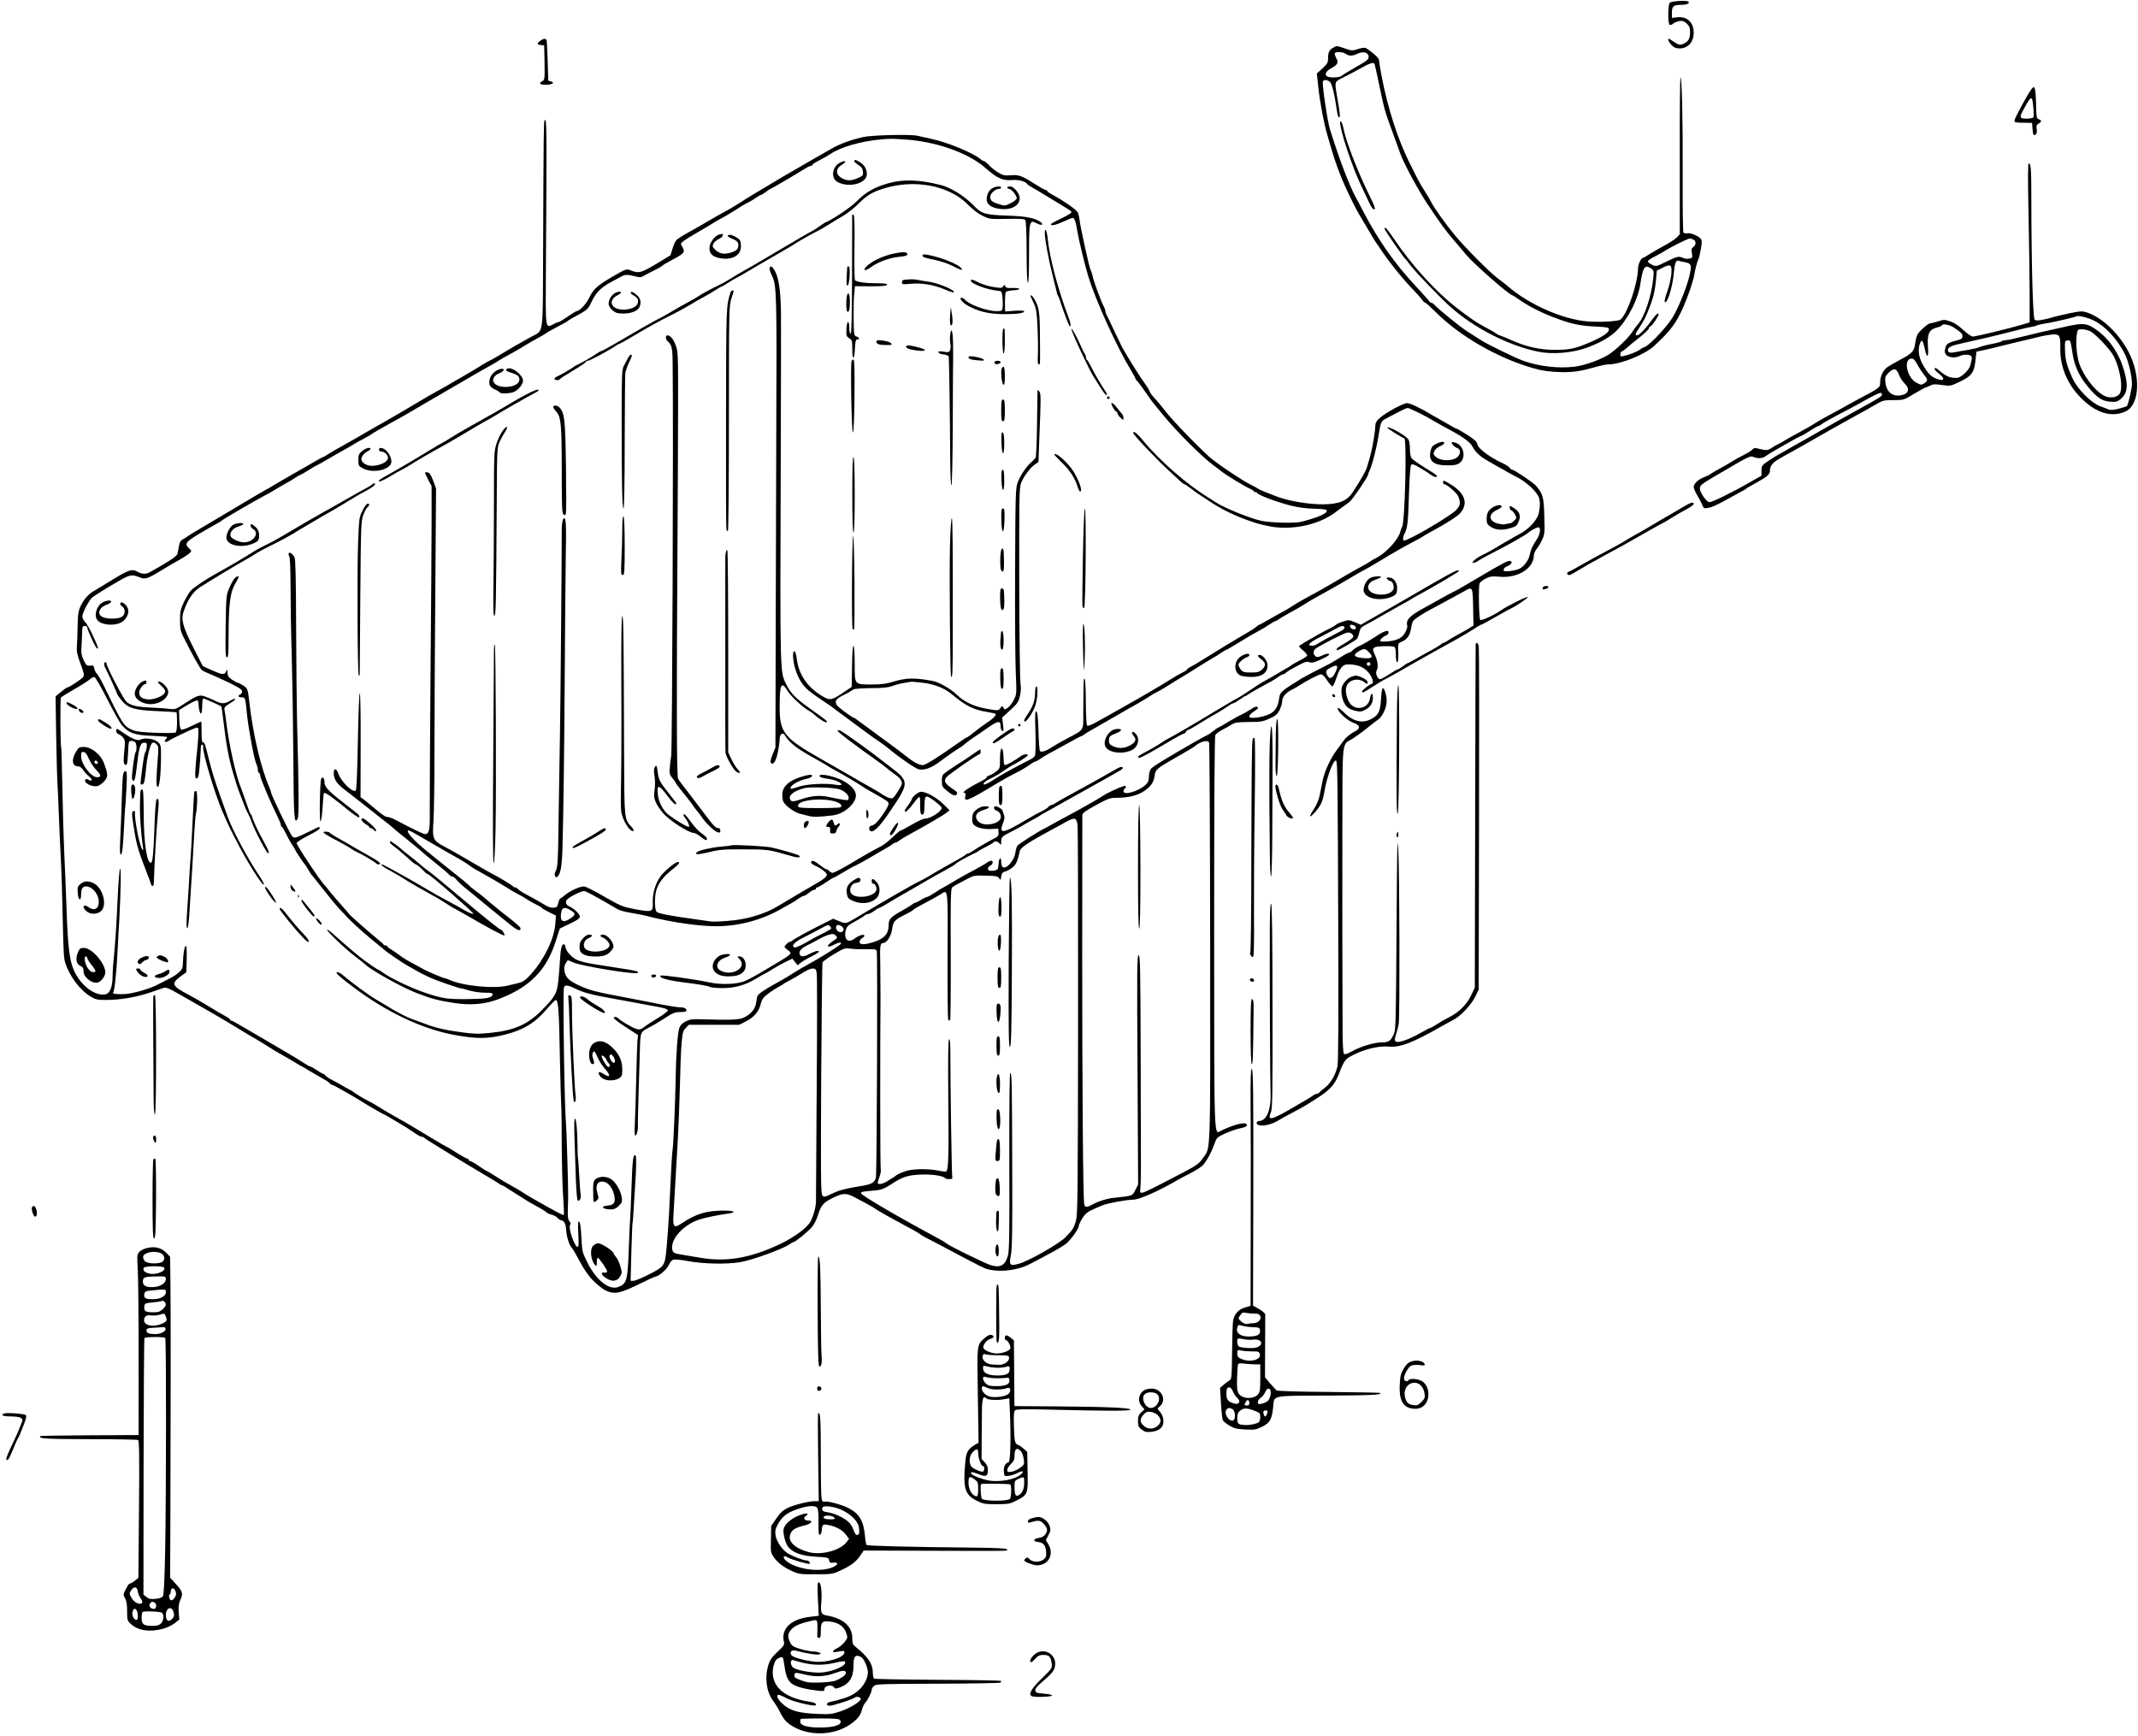 <?xml version="1.0" standalone="no"?>
<!DOCTYPE svg PUBLIC "-//W3C//DTD SVG 20010904//EN"
 "http://www.w3.org/TR/2001/REC-SVG-20010904/DTD/svg10.dtd">
<svg version="1.0" xmlns="http://www.w3.org/2000/svg"
 width="1766pt" height="1434pt" viewBox="0 0 1766 1434"
 preserveAspectRatio="xMidYMid meet">
<g transform="translate(0,1434) scale(0.1,-0.1)"
fill="#000000" stroke="none">
<path d="M13870 14332 c-35 -2 -70 -8 -77 -14 -16 -13 -18 -174 -2 -183 5 -4
18 0 28 9 10 9 34 19 52 22 27 4 40 0 62 -21 22 -21 27 -34 27 -73 -1 -50 -12
-72 -47 -90 -31 -17 -46 -15 -87 13 -20 14 -39 25 -41 25 -14 0 -2 -27 22 -52
20 -21 36 -28 65 -28 71 0 118 52 118 130 0 85 -55 137 -137 127 l-43 -5 0 42
c0 55 13 66 76 66 50 0 77 14 58 28 -5 4 -38 6 -74 4z"/>
<path d="M4463 14003 c-30 -21 -29 -31 5 -35 l27 -3 3 -142 c2 -134 1 -143
-18 -153 -34 -18 -22 -30 29 -30 52 0 79 17 42 27 -12 3 -21 6 -22 7 0 0 -3
73 -5 161 -3 88 -7 166 -9 173 -6 16 -25 15 -52 -5z"/>
<path d="M11015 13948 c-34 -18 -45 -40 -45 -86 0 -40 -5 -48 -46 -87 l-47
-42 13 -119 c13 -120 46 -296 74 -389 8 -27 23 -82 35 -120 24 -87 72 -217
107 -293 45 -100 98 -206 120 -242 11 -19 47 -80 80 -135 32 -55 61 -102 64
-105 3 -3 23 -32 45 -65 66 -99 176 -234 269 -330 26 -27 55 -60 63 -72 9 -13
19 -23 25 -23 5 0 41 -33 81 -72 200 -203 521 -388 817 -471 71 -20 126 -28
225 -31 97 -2 159 7 272 39 47 14 100 25 118 25 101 0 302 81 379 153 136 126
180 185 241 322 38 87 82 215 90 266 7 45 21 98 36 134 5 11 13 48 19 83 9 49
8 67 -1 79 -22 25 -83 51 -111 46 -14 -3 -29 0 -33 7 -4 7 -7 217 -6 467 2
452 -6 813 -18 813 -4 0 -7 -291 -6 -647 l0 -648 -25 -27 c-14 -14 -61 -45
-105 -68 -44 -24 -99 -56 -123 -71 -24 -16 -47 -29 -52 -29 -14 0 -40 -56 -40
-86 0 -121 -87 -376 -144 -423 -23 -19 -220 -26 -317 -11 -206 31 -455 147
-617 288 -15 13 -52 42 -82 64 -65 48 -270 255 -352 354 -72 86 -173 228 -196
274 -9 19 -34 61 -54 92 -20 31 -45 74 -56 95 -11 21 -41 81 -67 133 -99 197
-184 462 -234 727 -11 62 -21 120 -21 130 -1 15 -56 64 -108 96 -8 5 -34 2
-64 -8 -47 -15 -52 -15 -109 5 -68 23 -67 23 -94 8z m101 -53 c25 -19 56 -19
99 2 46 22 90 9 90 -27 0 -21 -16 -34 -105 -84 -57 -32 -110 -65 -118 -72 -15
-15 -99 -19 -120 -5 -24 14 -8 45 32 66 55 29 65 48 43 86 -9 17 -15 35 -11
40 8 14 68 11 90 -6z m237 -82 c3 -5 19 -78 37 -163 43 -210 50 -234 110 -395
28 -77 58 -159 66 -182 27 -79 150 -307 228 -423 120 -179 142 -209 219 -299
40 -46 83 -98 97 -115 58 -71 360 -336 384 -336 3 0 27 -15 53 -34 73 -51 168
-101 273 -142 148 -58 224 -75 353 -81 104 -5 117 -8 117 -24 0 -27 -53 -62
-160 -108 -122 -52 -163 -60 -285 -61 -128 0 -242 26 -369 84 -28 13 -62 27
-76 31 -14 4 -32 12 -40 19 -16 12 -42 27 -105 60 -64 35 -122 75 -224 154
-174 136 -368 349 -514 565 -36 54 -69 97 -74 96 -4 0 -7 -6 -5 -12 4 -14 152
-229 167 -242 6 -5 30 -35 52 -65 39 -51 244 -264 324 -335 196 -175 478 -319
724 -370 117 -24 279 -11 400 32 114 42 200 91 252 146 95 99 175 259 193 385
20 134 36 158 84 127 27 -18 28 -22 23 -74 -14 -153 -73 -332 -130 -392 -13
-15 -34 -43 -46 -63 -28 -45 -128 -141 -189 -182 -65 -43 -203 -93 -287 -103
-132 -15 -280 1 -412 45 -66 22 -307 139 -368 179 -27 18 -76 49 -109 70 -60
39 -224 172 -262 212 -12 13 -26 23 -32 23 -6 0 -12 4 -14 9 -1 4 -51 59 -109
122 -178 190 -313 382 -440 625 -26 51 -52 100 -58 110 -53 95 -136 311 -215
564 -21 66 -67 376 -59 396 7 18 33 17 57 -1 18 -14 39 -100 60 -247 4 -27 12
-48 17 -48 11 0 8 33 -17 175 -21 124 -22 119 49 154 34 17 98 50 142 75 78
44 109 54 118 39z m2638 -1454 c22 -11 18 -47 -8 -62 -11 -7 -13 -19 -8 -48 6
-35 5 -39 -20 -45 -15 -4 -38 -1 -51 5 -38 17 -50 14 -141 -31 -84 -41 -84
-41 -119 -24 -20 9 -34 22 -32 29 2 6 26 23 54 37 28 14 64 34 80 44 46 31
196 106 212 106 7 0 22 -5 33 -11z m-77 -184 c60 -12 63 -24 37 -128 -26 -100
-91 -257 -137 -332 -55 -88 -206 -244 -238 -245 -5 0 -17 -7 -26 -15 -24 -22
-152 -67 -162 -57 -10 10 0 42 13 42 4 0 21 12 36 26 15 14 63 54 106 87 42
34 77 67 77 75 0 7 7 15 15 18 14 6 65 82 65 97 0 18 -20 2 -51 -40 -48 -69
-109 -133 -125 -133 -21 0 -18 10 21 70 36 55 49 80 78 155 33 85 48 147 55
226 l7 83 47 24 c69 35 80 27 73 -54 -4 -36 -17 -97 -31 -134 -28 -79 -32
-113 -10 -90 22 24 56 152 62 237 7 80 18 108 40 99 7 -3 28 -8 48 -11z"/>
<path d="M11070 13323 c1 -65 96 -351 169 -508 24 -49 53 -113 67 -142 13 -28
29 -55 35 -58 27 -17 19 13 -25 101 -95 191 -196 449 -217 555 -11 57 -29 89
-29 52z"/>
<path d="M16783 13608 c-35 -46 -143 -245 -143 -264 0 -16 5 -17 85 -18 l60
-1 3 -40 c4 -59 9 -70 26 -56 10 8 13 23 9 46 -4 27 -1 35 16 44 26 15 27 28
1 36 -18 6 -20 17 -22 132 -3 123 -11 152 -35 121z m12 -152 c4 -41 4 -79 1
-85 -4 -6 -29 -11 -57 -11 -60 0 -62 10 -17 89 58 104 64 105 73 7z"/>
<path d="M4498 13344 c-7 -10 -8 -87 -12 -1111 -3 -687 7 -617 -100 -676 -127
-71 -163 -91 -236 -136 -41 -25 -87 -52 -102 -58 -15 -7 -46 -25 -70 -40 -24
-15 -52 -33 -63 -39 -11 -6 -60 -35 -110 -64 -125 -73 -153 -89 -210 -120 -27
-15 -86 -48 -130 -75 -111 -67 -232 -137 -285 -167 -44 -24 -210 -120 -240
-138 -8 -5 -53 -30 -99 -56 -47 -25 -103 -58 -125 -72 -23 -15 -43 -27 -46
-27 -3 0 -25 -12 -50 -26 -25 -14 -110 -63 -190 -109 -80 -46 -162 -93 -182
-106 -21 -13 -39 -24 -42 -24 -3 0 -199 -116 -361 -213 -22 -13 -96 -57 -165
-98 -69 -40 -127 -76 -130 -79 -3 -3 -18 -13 -35 -22 -23 -13 -32 -26 -37 -60
-4 -24 -10 -53 -13 -64 -4 -19 -67 -61 -228 -151 -29 -17 -66 -16 -97 2 -51
29 -71 23 -246 -85 -58 -36 -115 -70 -125 -76 -39 -22 -78 -68 -102 -118 -20
-43 -24 -69 -26 -171 -1 -66 -4 -142 -6 -169 -3 -38 4 -71 30 -139 28 -74 32
-93 22 -109 -11 -17 -118 -88 -134 -88 -3 0 -26 -16 -50 -36 l-44 -36 5 -327
c3 -179 8 -360 11 -401 3 -41 7 -142 10 -225 6 -151 11 -270 20 -445 3 -52 8
-212 11 -355 9 -386 10 -409 24 -451 35 -109 123 -226 209 -276 40 -25 56 -28
131 -28 112 0 246 23 356 60 49 17 100 34 114 39 21 7 44 -2 135 -54 174 -98
362 -207 470 -273 55 -34 120 -73 145 -87 25 -14 77 -45 115 -70 39 -25 77
-48 85 -52 15 -7 131 -75 160 -93 8 -6 22 -13 30 -17 8 -3 38 -21 65 -38 28
-17 75 -44 105 -61 30 -16 59 -35 63 -41 4 -7 12 -13 17 -13 4 0 37 -16 72
-36 34 -20 81 -47 103 -59 22 -13 79 -47 125 -76 47 -28 99 -58 115 -66 17 -8
37 -18 45 -23 8 -5 51 -30 95 -56 44 -26 101 -62 126 -80 26 -19 54 -34 62
-34 9 0 18 -4 21 -9 5 -8 390 -243 540 -330 23 -13 53 -32 68 -42 14 -11 29
-19 33 -19 4 0 32 -16 63 -37 53 -33 73 -46 157 -99 17 -10 44 -25 60 -34 48
-25 78 -44 92 -57 7 -6 26 -14 42 -18 16 -3 37 -15 47 -26 9 -10 23 -19 29
-19 22 0 38 -29 41 -73 3 -60 24 -129 45 -152 10 -11 34 -51 54 -89 32 -61 51
-92 90 -145 29 -40 105 -106 140 -122 73 -33 116 -24 287 60 59 29 113 54 120
55 33 5 95 59 112 96 10 24 26 42 39 45 12 3 63 -1 112 -11 138 -25 321 -29
439 -10 99 17 349 107 408 148 14 10 29 18 33 18 14 0 125 91 154 127 17 20
39 66 50 103 23 73 42 96 116 133 89 44 114 45 190 4 11 -6 49 -26 85 -45 36
-19 72 -40 80 -47 14 -11 112 -67 193 -110 113 -60 164 -89 177 -100 8 -7 29
-19 45 -27 30 -15 132 -68 353 -186 62 -33 127 -65 143 -71 61 -21 152 -24
233 -7 76 15 107 29 229 95 31 17 82 45 113 61 31 17 70 41 88 55 35 26 106
123 106 144 0 18 30 73 54 99 20 22 42 34 141 75 43 18 200 47 253 47 53 0
217 73 382 170 8 5 49 26 90 47 41 21 87 50 102 64 30 29 76 112 97 174 7 22
18 46 24 53 16 21 130 69 192 82 36 7 55 16 55 26 0 31 -91 12 -208 -43 -67
-32 -62 -158 -63 1629 0 1101 3 1623 10 1636 6 11 30 29 53 41 24 12 59 32 78
44 31 19 49 22 145 23 98 0 117 3 171 28 51 23 65 35 83 70 11 24 21 53 21 65
0 44 28 78 85 106 17 8 37 19 45 25 58 39 174 100 190 100 13 0 32 -18 52 -50
18 -27 38 -50 44 -50 5 0 20 32 33 70 23 74 51 109 85 111 89 4 150 -22 191
-81 26 -37 33 -80 14 -80 -13 0 -79 -52 -79 -62 0 -15 18 -7 81 35 35 23 93
58 129 76 36 19 103 56 150 84 47 27 104 61 128 73 23 13 62 35 87 49 25 14
65 36 90 50 25 14 66 37 93 51 62 34 160 93 194 116 15 10 30 18 34 18 4 0 57
29 118 64 61 35 116 65 121 67 36 14 156 94 144 97 -16 3 -170 -74 -223 -111
-52 -37 -160 -87 -169 -78 -11 11 -16 282 -5 303 5 10 27 27 50 39 36 18 52
20 114 15 152 -14 284 69 284 178 0 13 11 37 24 53 13 15 33 50 45 76 20 45
22 60 17 196 -4 155 -12 184 -70 250 -22 25 -179 131 -195 131 -5 0 -15 7 -22
17 -8 9 -27 22 -44 30 -119 55 -214 125 -222 163 -4 22 -23 40 -85 79 -44 28
-84 51 -89 51 -5 0 -37 17 -71 38 -35 21 -70 41 -78 45 -8 4 -29 16 -47 26
-91 56 -185 101 -210 101 -33 0 -183 -82 -230 -126 -25 -23 -33 -40 -33 -65 0
-19 -7 -72 -15 -119 -13 -77 -22 -114 -54 -220 -10 -32 -41 -88 -116 -204 -47
-73 -110 -100 -244 -102 -120 -1 -287 27 -386 65 -107 41 -140 55 -151 63 -6
5 -38 22 -70 38 -57 28 -226 140 -310 205 -66 51 -326 317 -384 394 -30 39
-71 89 -91 109 -20 21 -39 47 -43 59 -4 11 -21 41 -39 64 -42 57 -157 242
-190 304 -8 17 -39 80 -67 140 -28 61 -56 118 -61 127 -5 10 -9 23 -9 30 0 7
-7 27 -16 43 -22 43 -81 203 -89 245 -4 19 -11 40 -15 45 -10 12 -87 362 -93
420 -2 22 -9 50 -15 61 -12 23 -116 95 -199 140 -29 15 -53 32 -53 36 0 4 -5
8 -12 8 -6 0 -47 23 -90 50 -109 69 -133 78 -200 72 -48 -4 -64 0 -100 21 -24
14 -59 41 -77 61 -19 20 -39 36 -45 36 -5 0 -17 6 -25 14 -60 52 -277 142
-417 171 -43 10 -92 20 -109 24 -64 13 -378 5 -450 -12 -101 -24 -180 -53
-249 -91 -54 -30 -337 -193 -408 -235 -216 -128 -304 -181 -358 -217 -36 -23
-96 -59 -133 -78 -37 -20 -100 -56 -140 -80 -40 -23 -103 -60 -142 -81 -38
-21 -72 -41 -75 -44 -3 -3 -14 -11 -25 -17 -12 -7 -27 -35 -38 -72 l-19 -61
-117 -71 c-123 -74 -147 -80 -207 -55 -39 16 -42 15 -161 -54 -116 -68 -151
-99 -183 -165 -26 -56 -82 -116 -107 -116 -4 0 -37 -20 -73 -45 -36 -25 -70
-45 -75 -45 -6 0 -27 -9 -47 -20 -63 -33 -62 -38 -59 408 8 1247 8 1307 -11
1276z m3001 -158 c209 -17 430 -87 571 -181 25 -16 47 -33 50 -36 3 -3 30 -26
61 -51 67 -55 115 -72 182 -65 50 4 109 -11 122 -33 3 -6 23 -19 43 -30 20
-11 44 -25 52 -30 8 -5 62 -38 120 -73 148 -89 150 -91 150 -102 0 -5 -39 -28
-85 -50 -47 -22 -85 -43 -85 -47 0 -16 42 -7 105 22 36 17 70 30 75 30 15 0
26 -30 39 -110 14 -84 63 -284 91 -375 62 -201 234 -579 352 -774 21 -34 38
-67 38 -71 0 -5 3 -10 8 -12 4 -1 34 -40 66 -86 65 -94 58 -85 159 -207 113
-137 313 -336 406 -405 19 -14 47 -36 63 -48 39 -33 195 -128 241 -148 20 -9
37 -20 37 -26 0 -5 5 -6 10 -3 6 3 10 2 10 -3 0 -17 163 -79 292 -111 54 -13
125 -22 183 -23 53 -1 99 -6 102 -11 15 -24 -57 -58 -208 -97 -53 -14 -258 -8
-331 8 -104 24 -311 109 -383 157 -16 11 -37 25 -46 30 -184 112 -406 305
-549 478 -47 58 -80 82 -80 61 0 -16 212 -238 318 -333 31 -29 66 -60 77 -71
12 -11 24 -20 29 -20 4 0 26 -15 49 -32 23 -18 49 -37 58 -43 8 -5 53 -35 100
-66 91 -61 191 -111 309 -154 84 -30 81 -29 170 -49 184 -42 420 5 560 112 19
15 49 36 65 48 17 11 41 29 54 40 24 19 151 206 151 222 0 5 6 22 14 38 21 42
62 205 76 304 14 92 19 103 59 123 14 8 58 30 96 50 39 21 75 37 82 37 16 0
155 -69 218 -108 28 -17 82 -47 120 -67 107 -56 176 -105 194 -138 32 -58 64
-87 148 -134 47 -27 101 -58 122 -69 20 -12 69 -39 110 -60 73 -39 154 -115
172 -162 12 -31 11 -84 -2 -136 -13 -52 -80 -125 -147 -161 -26 -14 -54 -30
-62 -35 -8 -5 -51 -30 -95 -55 -44 -26 -87 -51 -95 -56 -8 -5 -38 -20 -66 -34
-55 -27 -98 -65 -73 -65 8 0 28 9 44 21 17 11 70 40 119 65 114 57 265 142
291 165 29 24 81 49 89 42 14 -14 4 -62 -19 -97 -36 -53 -51 -86 -59 -127 -8
-44 -45 -96 -83 -116 -15 -8 -52 -17 -80 -20 -46 -5 -53 -3 -53 11 0 10 13 22
30 29 34 13 47 35 25 43 -16 6 -57 -15 -245 -126 -169 -100 -202 -119 -235
-134 -16 -8 -64 -33 -105 -57 -41 -23 -93 -52 -115 -64 -128 -68 -165 -106
-151 -153 3 -10 -5 -35 -17 -57 -17 -29 -34 -44 -67 -57 -47 -18 -140 -24
-140 -10 0 11 30 37 53 45 9 4 17 14 17 23 0 23 -35 13 -97 -28 -62 -40 -107
-67 -153 -88 -19 -9 -41 -24 -49 -33 -7 -10 -19 -17 -26 -17 -6 0 -40 -18 -75
-41 -34 -22 -83 -51 -109 -63 -84 -42 -186 -96 -206 -108 -169 -104 -182 -115
-188 -160 -11 -79 -32 -113 -84 -138 -26 -12 -74 -25 -105 -28 -50 -4 -58 -2
-58 12 0 9 16 26 35 37 19 12 35 25 35 29 0 21 -20 17 -68 -15 -28 -18 -60
-36 -71 -40 -10 -3 -56 -28 -101 -55 -45 -28 -84 -50 -87 -50 -3 0 -22 -13
-43 -30 -21 -16 -40 -30 -43 -30 -3 0 -47 -24 -99 -53 -258 -148 -359 -210
-373 -230 -8 -12 -15 -40 -15 -62 0 -32 -6 -47 -27 -68 -56 -53 -183 -90 -183
-53 0 8 5 18 10 21 17 10 11 28 -7 22 -45 -14 -135 -56 -170 -79 -21 -14 -58
-36 -83 -50 -25 -14 -63 -35 -85 -48 -22 -13 -76 -43 -120 -66 -44 -23 -100
-54 -125 -68 -25 -14 -52 -29 -60 -33 -56 -26 -231 -137 -238 -151 -5 -9 -12
-34 -15 -56 -11 -72 -86 -149 -109 -113 -4 7 -8 24 -8 40 0 46 -19 30 -22 -20
-3 -44 -5 -48 -33 -54 -16 -3 -36 -3 -42 -1 -20 6 -15 30 7 42 23 12 27 40 6
40 -7 0 -24 -8 -37 -18 -13 -10 -58 -35 -99 -57 -41 -21 -119 -64 -173 -97
-54 -32 -99 -58 -101 -58 -2 0 -27 -16 -56 -35 -29 -19 -57 -35 -64 -35 -6 0
-27 -10 -46 -22 -19 -12 -41 -23 -48 -24 -8 -1 -21 -9 -30 -17 -10 -8 -46 -30
-82 -50 -94 -52 -110 -69 -110 -121 0 -67 -32 -105 -110 -133 -84 -29 -130
-30 -130 -3 0 10 9 24 20 30 11 6 20 16 20 21 0 16 -48 2 -78 -22 -56 -44 -94
-11 -76 67 8 30 18 41 74 71 36 19 72 42 81 49 8 8 22 14 30 14 8 0 30 11 49
25 19 14 37 25 42 25 4 0 36 17 70 38 35 21 83 50 108 64 50 28 214 123 263
152 18 10 66 37 107 59 41 22 78 44 81 49 6 10 95 60 149 85 19 8 37 18 40 22
3 3 31 19 63 35 31 16 60 33 63 37 9 15 36 10 50 -8 12 -16 13 -15 14 12 0 42
5 46 89 88 40 21 85 45 100 55 14 10 42 25 61 35 19 9 49 26 65 37 17 11 37
23 45 27 8 4 83 45 165 92 83 46 202 113 265 148 63 35 122 68 130 73 8 5 32
19 54 31 26 14 35 24 28 31 -7 7 -24 2 -53 -15 -24 -14 -87 -49 -139 -79 -52
-30 -144 -80 -205 -113 -60 -32 -126 -69 -145 -82 -19 -12 -40 -23 -46 -23 -6
0 -18 -7 -25 -16 -8 -9 -32 -25 -54 -35 -22 -10 -74 -38 -115 -63 -216 -129
-244 -132 -200 -21 8 21 9 38 2 55 -5 14 -10 30 -11 35 -3 12 -40 34 -58 35
-21 0 -15 -28 7 -35 26 -8 43 -40 35 -65 -15 -47 -131 -68 -176 -32 -47 39
-31 83 36 102 53 15 59 30 12 30 -32 0 -71 -20 -94 -50 -14 -17 -17 -79 -5
-96 17 -27 80 -45 143 -42 l64 3 3 -30 c2 -26 -2 -33 -30 -48 -52 -26 -136
-75 -176 -102 -20 -14 -41 -25 -46 -25 -5 0 -17 -6 -25 -14 -9 -7 -41 -27 -71
-43 -30 -17 -73 -40 -95 -53 -22 -13 -51 -30 -65 -37 -14 -8 -43 -25 -65 -39
-22 -14 -60 -34 -85 -46 -46 -21 -281 -157 -528 -305 -72 -43 -79 -45 -131
-22 l-49 20 -68 -34 c-110 -54 -248 -129 -265 -143 -8 -8 -20 -14 -26 -14 -5
0 -18 -9 -29 -21 -19 -21 -19 -21 9 -43 46 -37 59 -25 -196 -176 -64 -39 -136
-77 -160 -86 -68 -25 -190 -29 -282 -10 -130 28 -399 65 -408 57 -18 -18 52
-38 191 -56 134 -17 199 -28 216 -37 10 -6 58 -10 105 -10 102 0 188 25 276
78 33 20 69 40 80 45 11 5 40 23 65 39 25 16 70 40 100 55 l55 26 22 -28 22
-27 23 20 c13 11 53 35 90 53 37 18 66 37 63 41 -7 11 -42 1 -83 -22 -40 -22
-68 -23 -76 -2 -10 25 11 51 61 75 27 13 69 35 95 50 26 15 64 32 85 38 32 9
40 8 56 -7 17 -18 17 -20 -22 -45 -65 -43 -52 -64 16 -27 40 21 69 16 37 -7
-55 -40 -169 -110 -244 -151 -47 -25 -110 -62 -140 -82 -30 -20 -86 -53 -125
-74 -105 -57 -164 -97 -169 -115 -3 -9 -8 -35 -11 -59 -8 -49 -47 -94 -104
-119 -38 -17 -121 -20 -326 -13 -98 3 -115 1 -152 -18 -29 -15 -44 -31 -52
-54 -14 -42 -28 -233 -30 -418 -3 -179 -18 -544 -25 -585 -5 -30 -11 -131 -22
-370 -7 -179 -23 -406 -33 -492 -8 -72 -18 -95 -55 -122 -41 -30 -189 -101
-213 -101 l-24 0 6 237 c4 131 8 240 10 243 2 3 6 55 9 115 4 61 9 139 11 175
11 149 13 260 5 265 -21 13 -26 -28 -35 -300 -3 -99 -8 -200 -10 -225 -2 -25
-7 -119 -10 -210 -10 -299 -16 -321 -85 -350 -77 -32 -185 53 -260 205 -37 73
-42 91 -46 176 -6 119 -12 159 -24 159 -6 0 -7 -41 -3 -105 4 -75 3 -105 -5
-105 -27 0 -82 164 -62 184 6 6 4 16 -6 27 -12 13 -15 36 -14 88 1 39 3 88 3
109 2 62 -14 585 -18 617 -12 92 -27 1078 -17 1117 6 25 31 23 99 -11 62 -30
132 -49 313 -81 63 -11 149 -27 190 -35 41 -8 102 -19 135 -25 84 -14 118 -24
122 -36 2 -6 -36 -35 -84 -64 -48 -29 -97 -61 -108 -70 -39 -33 -55 -32 -130
10 -40 22 -78 47 -85 55 -14 17 -40 20 -40 5 0 -6 45 -39 100 -75 l100 -65 -5
-52 c-2 -29 -7 -170 -10 -313 -3 -143 -8 -306 -11 -362 -4 -71 -3 -103 4 -103
12 0 25 56 21 86 -1 11 1 118 5 239 3 121 9 287 11 370 5 166 1 158 83 201 21
10 74 42 119 71 71 46 88 53 132 53 37 0 51 4 51 14 0 17 -22 26 -62 26 -17 0
-85 11 -152 24 -66 14 -184 36 -261 51 -274 51 -330 66 -412 105 -60 28 -88
48 -103 72 -24 39 -26 85 -5 115 l15 22 48 -20 c69 -30 513 -102 529 -86 12
13 -3 17 -133 37 -71 11 -174 27 -229 36 -55 8 -120 25 -144 37 -45 22 -91 78
-91 109 0 10 -6 18 -14 18 -17 0 -26 -41 -31 -135 -2 -38 -8 -112 -13 -162
-11 -110 -27 -138 -142 -253 -114 -114 -227 -163 -422 -182 -99 -10 -134 -9
-235 5 -141 19 -214 36 -308 72 -38 14 -90 33 -114 42 -37 13 -138 67 -211
113 -8 5 -38 22 -66 39 -62 36 -201 137 -279 204 -31 25 -55 35 -55 21 0 -10
47 -50 145 -123 268 -201 558 -338 818 -388 194 -36 283 -36 433 2 151 39 246
97 347 217 32 37 63 68 67 68 22 0 28 -87 35 -495 4 -170 8 -335 10 -365 3
-30 5 -185 5 -345 1 -159 6 -352 12 -428 5 -76 8 -141 5 -143 -5 -5 -78 34
-253 134 -45 26 -88 52 -95 58 -8 6 -45 28 -84 49 -38 21 -100 58 -137 82 -37
24 -69 43 -72 43 -3 0 -32 18 -63 40 -32 22 -64 40 -70 40 -7 0 -13 5 -13 10
0 6 -5 10 -12 10 -6 0 -47 23 -90 50 -43 28 -81 50 -83 50 -3 0 -58 32 -123
71 -131 80 -210 127 -292 172 -48 27 -99 57 -175 104 -11 7 -36 20 -55 30 -35
17 -111 63 -120 73 -3 3 -16 11 -30 18 -14 6 -47 25 -75 42 -27 16 -64 36 -81
44 -17 8 -36 22 -44 30 -7 9 -16 16 -21 16 -4 0 -28 14 -52 30 -25 17 -49 30
-54 30 -5 0 -33 16 -62 35 -30 20 -97 61 -150 91 -53 31 -112 65 -131 77 -226
133 -302 177 -310 177 -6 0 -10 4 -10 8 0 5 -15 16 -32 25 -35 19 -60 33 -190
112 -46 27 -99 57 -118 67 -139 72 -149 92 -71 151 l50 36 3 111 c2 70 -1 109
-7 107 -12 -4 -23 -71 -24 -140 -1 -41 -6 -54 -32 -78 -17 -16 -50 -38 -73
-49 -22 -11 -70 -35 -106 -54 -61 -33 -201 -73 -265 -77 -61 -3 -106 1 -101 9
12 20 27 152 36 327 5 105 12 228 15 275 13 240 16 435 7 425 -6 -6 -15 -122
-22 -280 -6 -148 -18 -329 -25 -402 -8 -73 -15 -164 -15 -202 0 -92 -21 -147
-59 -154 -87 -18 -207 74 -262 201 -35 79 -49 200 -59 492 -6 157 -14 377 -20
490 -5 113 -12 351 -15 529 -3 178 -8 327 -10 331 -7 12 -9 396 -2 407 4 6 53
37 109 69 57 32 114 69 128 81 14 13 32 22 40 21 8 -2 55 -83 105 -182 50 -98
104 -196 122 -216 55 -65 109 -84 250 -88 68 -3 123 -7 123 -11 0 -4 -5 -12
-12 -19 -17 -17 0 -29 20 -14 34 23 222 112 238 112 14 0 15 -11 11 -82 -3
-46 -7 -99 -10 -118 -3 -19 -8 -77 -12 -127 -5 -79 -4 -93 9 -93 10 0 16 15
20 53 6 46 14 161 15 210 1 9 5 17 11 17 5 0 9 -10 8 -22 -3 -54 97 -388 160
-533 51 -117 55 -125 111 -234 91 -180 230 -399 231 -365 0 7 -15 35 -34 63
-98 145 -228 387 -266 496 -10 27 -38 106 -63 175 -46 131 -66 195 -91 295
-32 130 -37 145 -49 142 -9 -1 -12 22 -12 86 0 48 -1 87 -3 87 -2 0 -37 -16
-78 -36 -40 -20 -79 -34 -86 -31 -10 3 -15 29 -17 84 l-2 78 71 43 c39 23 75
40 81 37 5 -4 9 -17 9 -29 0 -40 12 -86 21 -80 5 3 9 32 9 65 0 34 4 59 10 59
10 0 140 -58 149 -66 1 -1 9 -58 17 -126 22 -188 43 -300 79 -423 33 -111 38
-126 65 -195 12 -30 26 -68 33 -85 6 -16 18 -43 28 -60 9 -16 22 -46 28 -66 7
-20 34 -81 62 -135 52 -101 79 -141 79 -115 0 11 -14 40 -77 156 -20 36 -63
135 -63 144 0 5 -3 11 -7 13 -5 1 -23 48 -41 103 -19 55 -38 109 -43 120 -38
88 -97 352 -119 530 -6 50 -13 100 -16 112 -4 19 5 29 48 55 28 17 47 33 41
35 -6 2 -26 -5 -44 -16 -44 -27 -71 -26 -128 3 -26 12 -63 28 -83 35 -42 14
-67 4 -177 -69 -57 -38 -66 -41 -109 -36 -26 4 -93 9 -150 11 -118 5 -168 16
-206 46 -24 19 -166 291 -166 318 0 6 -4 11 -10 11 -13 0 -13 -25 0 -48 16
-29 100 -212 100 -219 0 -3 16 -25 35 -49 53 -64 106 -80 294 -88 85 -4 157
-8 159 -11 2 -2 4 -38 4 -81 0 -53 -4 -79 -13 -85 -7 -4 -81 -5 -164 -2 -111
4 -160 10 -190 23 -74 32 -79 39 -247 385 -16 33 -38 69 -48 80 -10 11 -20 31
-22 45 -3 21 -8 25 -34 22 -27 -3 -32 1 -53 45 -20 43 -22 60 -17 134 2 46 5
99 5 117 1 25 5 32 21 32 11 0 20 -5 20 -11 0 -18 61 -153 76 -169 24 -25 16
5 -30 102 -23 51 -53 102 -65 112 -11 11 -21 30 -21 44 0 31 58 139 84 159 45
31 126 82 214 132 97 56 111 58 178 31 41 -17 64 -10 164 51 47 29 117 70 155
91 39 21 79 48 90 58 19 20 19 20 -3 40 -40 37 -29 53 75 116 54 32 118 69
142 82 24 13 49 28 55 34 17 14 263 157 336 196 36 18 90 49 120 68 30 18 66
39 80 46 14 7 44 26 67 41 24 15 45 27 48 27 3 0 31 16 61 35 30 19 56 35 58
35 3 0 44 23 93 51 48 29 113 65 143 82 30 16 66 37 80 46 14 9 50 30 80 45
30 16 62 34 70 41 8 7 74 44 145 84 72 39 137 76 145 81 8 5 44 26 80 47 36
21 73 42 82 48 18 11 271 158 411 239 49 28 105 60 126 71 20 11 50 29 66 40
17 10 57 34 90 51 33 17 89 50 125 73 36 22 81 48 100 57 19 10 48 27 65 38
16 12 64 38 105 60 41 21 77 41 80 45 3 3 14 11 25 17 147 80 137 72 175 149
36 73 75 111 162 158 33 17 70 38 82 44 27 16 54 16 111 1 40 -11 50 -10 73 4
15 9 52 28 82 43 30 14 61 32 70 40 8 8 49 31 90 53 90 47 101 61 77 101 -17
29 -17 30 10 51 16 12 64 42 108 67 44 25 96 56 115 68 19 13 55 34 80 47 40
21 117 67 176 106 10 7 35 20 54 30 19 9 49 27 67 40 17 12 34 22 39 22 4 0
22 11 40 25 18 14 35 25 38 25 6 0 212 121 275 161 25 16 50 29 58 29 7 0 13
4 13 8 0 5 25 22 56 37 31 16 73 40 93 53 86 58 249 105 421 121 78 7 97 6
219 -3z m4669 -3862 l3 -151 -28 -18 c-15 -10 -57 -34 -93 -53 -36 -19 -77
-43 -92 -54 -14 -10 -30 -18 -34 -18 -4 0 -15 -6 -23 -14 -9 -7 -45 -29 -81
-49 -36 -19 -94 -51 -128 -71 -35 -20 -66 -36 -69 -36 -2 0 -19 -11 -37 -25
-18 -14 -37 -25 -42 -25 -5 0 -36 -18 -69 -40 -33 -22 -67 -40 -76 -40 -21 0
-41 51 -28 71 15 24 10 77 -12 124 -31 65 -24 73 66 77 42 2 83 -1 91 -5 10
-6 14 -27 14 -67 0 -37 4 -60 11 -60 7 0 10 24 9 68 -3 91 -4 88 30 102 43 18
67 53 75 108 3 26 12 54 18 63 14 18 78 60 152 99 92 49 227 122 269 146 70
40 71 39 74 -132z m-863 -369 c46 -45 29 -60 -56 -50 -68 8 -76 26 -24 56 41
24 52 23 80 -6z m15 -100 c0 -8 -7 -15 -15 -15 -8 0 -15 7 -15 15 0 8 7 15 15
15 8 0 15 -7 15 -15z m-286 -61 c-28 -61 -53 -71 -73 -28 -14 31 -10 39 37 63
47 25 59 13 36 -35z m-1047 -586 c4 -7 8 -753 9 -1658 1 -1828 7 -1679 -65
-1783 -27 -40 -50 -56 -179 -123 -235 -123 -296 -153 -317 -156 -18 -3 -20 1
-15 42 2 25 4 92 4 150 0 58 -1 480 -2 938 -2 723 -4 832 -17 832 -13 0 -14
-120 -9 -947 l5 -948 -23 -45 c-25 -49 -19 -47 -173 -64 -61 -6 -128 -27 -180
-55 -50 -27 -63 -26 -69 2 -10 46 -17 957 -17 2057 0 624 1 1145 1 1156 0 17
24 35 112 83 103 56 117 61 173 61 92 0 172 19 223 54 59 40 82 73 89 127 8
54 14 59 183 156 74 42 140 81 145 86 48 41 107 58 122 35z m-1086 -690 c3
-31 5 -765 4 -1630 -2 -1424 -3 -1579 -18 -1632 -17 -61 -26 -75 -87 -137 -53
-54 -310 -200 -388 -219 -71 -19 -79 -10 -62 72 10 48 13 212 11 698 -2 745
-3 804 -16 807 -6 2 -9 -255 -8 -730 2 -629 0 -739 -13 -784 -23 -78 -64 -98
-145 -72 -46 15 -316 147 -354 173 -35 25 -48 32 -117 69 -287 154 -593 333
-596 350 -2 11 15 15 82 20 82 6 103 13 171 57 89 58 129 71 228 77 95 6 201
-9 213 -29 3 -4 18 -8 34 -8 27 0 29 3 25 28 -4 25 -15 738 -15 1010 0 85 -3
121 -11 117 -7 -5 -9 -156 -6 -504 5 -446 1 -570 -16 -587 -3 -3 -29 -1 -59 5
-92 19 -217 17 -278 -3 -30 -10 -61 -24 -69 -29 -7 -6 -21 -16 -30 -22 -10 -5
-33 -20 -52 -32 -34 -23 -79 -31 -79 -14 0 5 7 28 15 52 9 24 13 50 10 57 -5
12 -6 999 -2 1412 0 69 -1 195 -2 281 -4 157 -1 179 23 179 30 0 67 57 75 115
9 65 19 76 111 122 30 15 58 31 61 35 3 5 21 17 40 27 97 51 174 94 195 108
55 36 54 49 51 -516 -1 -286 1 -523 6 -527 4 -4 10 -4 15 0 4 4 6 250 5 546
-2 451 0 540 12 550 14 12 46 29 136 76 40 21 56 24 143 21 85 -2 99 -5 109
-22 11 -18 12 -17 17 14 4 28 11 36 35 43 17 4 44 20 62 36 29 27 38 48 57
134 6 27 78 75 261 173 39 21 93 50 120 66 74 41 89 36 96 -33z m-2042 -832
c9 -11 9 -16 -1 -23 -21 -13 -61 -35 -93 -50 -16 -8 -37 -18 -45 -23 -89 -53
-145 -80 -157 -76 -31 12 -5 41 72 81 44 22 107 55 140 73 69 37 69 37 84 18z
m96 0 c23 -16 14 -46 -14 -46 -22 0 -41 27 -34 48 6 16 25 15 48 -2z m201
-187 c71 2 82 0 86 -16 8 -31 1 -1836 -7 -1871 -10 -41 -37 -56 -130 -70 -126
-21 -169 -32 -235 -63 -61 -29 -65 -29 -78 -12 -12 15 -13 169 -9 963 3 520 8
952 11 960 4 9 46 39 94 68 82 49 90 52 137 46 28 -4 87 -6 131 -5z m-410
-196 c4 -20 4 -442 0 -937 -3 -496 -6 -920 -6 -943 1 -46 -19 -122 -44 -171
-27 -53 -133 -131 -252 -188 -245 -116 -442 -150 -656 -114 -32 6 -86 15 -120
20 -101 16 -107 19 -114 44 -21 85 84 205 221 252 45 15 160 39 238 49 74 10
55 25 -30 25 -151 0 -232 -25 -355 -107 -61 -41 -72 -29 -65 75 3 48 10 173
16 277 6 105 15 269 21 365 5 96 13 288 16 425 3 138 9 295 14 349 8 87 12
102 35 125 l25 26 208 0 208 0 59 30 c66 34 106 83 121 150 8 31 21 48 59 77
27 20 65 45 85 55 19 10 37 21 40 24 3 4 28 18 55 32 28 14 75 42 105 61 30
20 67 36 82 36 23 0 28 -5 34 -37z"/>
<path d="M7056 13011 c-3 -4 11 -19 32 -32 28 -18 38 -32 40 -57 3 -30 0 -34
-40 -52 -52 -24 -89 -25 -128 -5 -61 32 -62 80 -3 116 45 28 25 39 -23 13 -62
-34 -72 -129 -15 -158 96 -50 241 -11 241 65 0 43 -20 77 -57 99 -39 23 -40
23 -47 11z"/>
<path d="M7330 12824 c-112 -33 -179 -72 -254 -147 -49 -50 -199 -151 -261
-176 -5 -2 -31 -19 -57 -38 -26 -18 -50 -33 -52 -33 -4 0 -132 -74 -361 -210
-82 -49 -172 -101 -198 -115 -26 -14 -72 -41 -103 -61 -30 -19 -73 -44 -97
-55 -72 -34 -163 -84 -178 -96 -8 -6 -43 -27 -79 -46 -36 -19 -104 -57 -152
-86 -48 -28 -89 -51 -91 -51 -2 0 -49 -25 -103 -56 -107 -61 -108 -62 -264
-153 -58 -33 -109 -61 -113 -61 -5 0 -23 -10 -40 -22 -32 -23 -110 -68 -157
-91 -14 -6 -27 -14 -30 -17 -7 -8 -119 -73 -142 -82 -10 -4 -18 -12 -18 -18 0
-12 37 -14 44 -2 3 5 52 37 110 71 58 35 106 67 106 72 0 5 7 9 16 9 16 0 170
83 226 121 15 11 30 19 34 19 4 0 59 31 123 69 140 83 199 115 321 176 51 26
116 62 144 79 28 18 76 46 106 61 30 16 74 42 97 57 23 15 44 28 48 28 3 0 31
16 61 35 30 19 56 35 58 35 3 0 94 52 203 117 109 64 213 124 231 134 18 9 38
22 45 27 19 15 177 105 214 121 12 6 46 25 75 44 29 19 85 53 124 75 38 23 96
69 127 101 62 63 109 93 197 121 257 84 549 30 705 -130 37 -38 83 -74 120
-92 59 -28 63 -29 203 -26 117 2 145 0 152 -12 5 -8 10 -126 10 -262 0 -154 4
-249 10 -253 7 -4 10 76 10 232 0 279 3 291 64 258 38 -21 63 -12 31 11 -46
34 -120 48 -280 53 -180 7 -207 15 -272 83 -74 77 -189 149 -273 170 -180 45
-315 49 -440 12z"/>
<path d="M8200 12787 c-30 -15 -50 -52 -50 -94 0 -41 38 -69 106 -78 96 -13
167 25 167 90 0 36 -49 95 -79 95 -13 0 -24 -4 -24 -10 0 -5 6 -10 14 -10 20
0 68 -59 64 -79 -2 -9 -24 -27 -51 -40 -47 -23 -48 -23 -100 -6 -56 18 -67 28
-67 62 0 25 43 63 71 63 11 0 19 5 19 10 0 14 -40 12 -70 -3z"/>
<path d="M7039 12563 c0 -4 -1 -228 -1 -496 -1 -350 -4 -487 -12 -484 -6 2
-11 24 -11 48 0 69 -20 63 -23 -7 -3 -56 -1 -63 23 -78 23 -15 25 -22 25 -93
0 -97 18 -87 22 12 2 45 7 70 15 70 24 0 25 15 1 24 -25 9 -25 10 -27 153 -1
78 1 170 5 203 l6 61 131 -1 c95 0 131 3 134 13 4 9 -18 12 -89 12 -89 0 -162
11 -176 25 -4 4 -6 125 -4 270 2 179 0 265 -7 270 -6 3 -11 3 -12 -2z"/>
<path d="M8630 12413 c0 -47 31 -214 62 -338 17 -66 33 -131 36 -145 2 -14 8
-29 12 -35 4 -5 13 -26 18 -45 12 -41 45 -131 65 -179 23 -54 28 -19 6 40 -88
229 -161 505 -175 660 -7 66 -24 98 -24 42z"/>
<path d="M5943 12403 c-38 -7 -83 -68 -83 -113 0 -50 32 -76 103 -85 92 -12
157 29 157 99 0 23 -4 46 -8 51 -13 19 -61 45 -82 45 -33 0 -23 -16 20 -33 44
-17 55 -35 46 -71 -4 -18 -18 -29 -55 -41 -58 -19 -95 -13 -133 22 -23 22 -25
29 -16 49 6 13 26 30 44 39 19 9 34 22 34 30 0 8 -1 14 -2 14 -2 -1 -13 -4
-25 -6z"/>
<path d="M7385 12246 c-76 -16 -159 -51 -207 -89 -60 -45 -44 -69 16 -24 56
42 151 77 228 85 55 5 73 11 73 22 0 20 -35 22 -110 6z"/>
<path d="M7620 12227 c0 -10 25 -19 93 -32 57 -12 116 -31 156 -52 72 -37 92
-42 68 -15 -31 34 -175 90 -279 108 -30 5 -38 3 -38 -9z"/>
<path d="M6357 12126 c-3 -7 6 -37 20 -65 38 -75 40 -150 35 -1306 -2 -555 -4
-1365 -5 -1800 l-2 -790 -24 -58 c-17 -43 -20 -62 -12 -70 19 -19 40 14 56 88
8 39 15 87 15 108 0 44 27 63 44 32 33 -56 93 -105 218 -174 73 -41 135 -77
138 -80 3 -3 28 -18 55 -32 54 -28 213 -123 231 -137 6 -5 37 -24 70 -42 126
-70 144 -82 144 -100 0 -20 -58 -110 -98 -152 -14 -16 -34 -28 -44 -28 -19 0
-26 -34 -9 -44 26 -16 74 32 158 155 168 248 168 252 -2 381 -48 37 -99 77
-114 88 -40 31 -182 134 -241 174 -53 37 -70 43 -70 27 0 -8 145 -118 305
-231 43 -30 88 -64 100 -75 12 -11 40 -33 64 -49 43 -30 61 -53 61 -79 0 -14
-58 -107 -73 -118 -14 -10 -48 2 -92 31 -22 15 -62 39 -90 54 -27 15 -66 37
-85 48 -46 28 -87 51 -331 190 -304 173 -339 218 -339 426 0 194 13 220 67
133 28 -45 126 -136 175 -162 12 -7 31 -20 42 -30 37 -35 96 -72 104 -65 8 9
4 12 -135 111 -123 88 -161 127 -198 201 -53 107 -52 62 -46 1859 2 583 3
1132 2 1220 -3 174 -19 284 -52 340 -22 37 -34 43 -42 21z"/>
<path d="M6999 12138 c-1 -2 -3 -38 -5 -81 -3 -60 -1 -78 8 -75 16 6 24 158 8
158 -5 0 -10 -1 -11 -2z"/>
<path d="M7503 12032 c-45 -3 -53 -6 -53 -23 0 -19 5 -19 74 -13 92 8 188 -8
280 -47 38 -16 71 -27 74 -24 18 17 -136 81 -220 90 -29 4 -64 10 -78 13 -14
4 -49 6 -77 4z"/>
<path d="M8020 12021 c0 -25 136 -75 225 -83 28 -3 30 -6 35 -51 3 -26 4 -63
2 -82 -4 -34 -5 -35 -51 -35 -79 0 -227 54 -260 94 -8 9 -20 16 -28 16 -25 0
4 -38 50 -64 87 -49 173 -70 297 -71 115 0 170 8 170 24 0 5 -36 7 -79 4 l-79
-6 -1 74 c0 41 3 79 7 86 4 6 31 13 61 15 30 1 53 7 50 12 -2 5 -28 8 -57 7
-40 -2 -53 1 -58 14 -6 14 -7 14 -18 -1 -11 -15 -20 -15 -85 -4 -39 6 -92 23
-117 36 -48 26 -64 29 -64 15z"/>
<path d="M6035 11928 c-37 -119 -37 -100 -38 -1034 -1 -496 0 -913 3 -925 4
-15 8 -20 13 -12 4 6 8 427 8 935 0 884 1 925 20 980 10 32 19 60 19 63 0 11
-21 5 -25 -7z"/>
<path d="M5072 11914 c-28 -19 -49 -63 -44 -91 2 -12 17 -34 33 -48 25 -20 41
-25 88 -25 63 0 115 20 131 50 20 37 12 77 -21 104 -32 27 -49 33 -49 16 0 -5
14 -16 30 -25 30 -15 39 -46 22 -71 -31 -47 -154 -57 -195 -16 -28 28 -14 69
30 91 18 9 33 19 33 24 0 13 -35 8 -58 -9z"/>
<path d="M6996 11897 c-9 -34 -7 -125 3 -131 14 -9 21 20 21 84 0 61 -13 87
-24 47z"/>
<path d="M8512 11893 c2 -5 14 -30 27 -58 20 -42 25 -71 31 -200 4 -82 5 -185
3 -227 -3 -52 -1 -78 6 -78 14 0 13 -13 11 228 -1 208 -7 245 -47 313 -9 16
-21 29 -26 29 -5 0 -7 -3 -5 -7z"/>
<path d="M7848 11735 c-3 -38 -1 -74 3 -79 16 -17 22 25 12 87 l-9 62 -6 -70z"/>
<path d="M8287 11623 c-11 -11 -8 -203 3 -203 6 0 10 42 10 105 0 105 -1 111
-13 98z"/>
<path d="M8850 11623 c0 -15 55 -142 115 -263 45 -93 54 -110 86 -160 9 -14
31 -48 49 -77 18 -29 37 -50 41 -47 5 3 0 17 -10 32 -28 39 -92 149 -121 207
-14 28 -28 52 -32 53 -5 2 -8 11 -8 21 0 9 -4 21 -9 27 -5 5 -19 34 -32 64
-30 70 -79 159 -79 143z"/>
<path d="M7848 11568 c-3 -24 -1 -54 2 -68 4 -14 3 -36 -1 -49 -8 -21 -13 -23
-55 -16 -36 5 -45 4 -42 -7 3 -7 21 -14 42 -16 20 -2 39 -9 42 -15 4 -12 11
-490 13 -874 1 -106 5 -193 10 -193 5 0 10 228 11 523 1 287 2 531 3 542 0 11
0 64 -1 118 -2 99 -16 132 -24 55z"/>
<path d="M5500 11551 c0 -10 7 -24 16 -31 32 -27 39 -56 40 -170 7 -541 -3
-3217 -12 -3256 -3 -16 -8 -56 -11 -89 -5 -55 -2 -64 21 -92 14 -17 26 -34 26
-37 0 -4 29 -43 65 -87 35 -43 73 -92 82 -107 10 -15 23 -31 28 -37 6 -5 23
-28 38 -50 35 -52 106 -121 135 -130 18 -5 22 -2 22 14 0 14 -6 21 -19 21 -21
0 -39 20 -136 150 -35 47 -91 119 -123 161 -33 41 -65 85 -71 97 -12 22 -13
653 -5 1927 2 352 5 856 5 1120 1 459 0 482 -20 534 -20 52 -43 80 -68 81 -7
0 -13 -8 -13 -19z"/>
<path d="M7240 11517 c0 -20 21 -27 83 -27 46 0 50 2 36 15 -8 9 -39 18 -67
22 -43 5 -52 3 -52 -10z"/>
<path d="M7486 11481 c-10 -15 24 -29 92 -37 72 -8 83 6 20 23 -74 21 -106 24
-112 14z"/>
<path d="M5186 11380 c-9 -16 -24 -45 -33 -62 -16 -30 -18 -71 -18 -428 0
-542 4 -750 15 -750 6 0 10 218 10 543 1 298 3 557 5 575 3 18 16 56 30 86 28
58 29 66 16 66 -5 0 -17 -13 -25 -30z"/>
<path d="M8000 11387 c0 -11 17 -17 61 -22 33 -4 63 -5 65 -2 9 9 -29 24 -78
31 -39 6 -48 4 -48 -7z"/>
<path d="M7034 11356 c-10 -26 0 -586 11 -589 6 -1 11 105 13 301 2 211 0 302
-8 302 -6 0 -13 -6 -16 -14z"/>
<path d="M8215 11351 c-3 -5 -1 -12 5 -16 14 -9 52 4 45 16 -8 12 -42 12 -50
0z"/>
<path d="M8274 11296 c-10 -25 1 -129 14 -134 9 -3 12 16 12 72 0 46 -4 76
-10 76 -6 0 -13 -6 -16 -14z"/>
<path d="M4120 11288 c-56 -21 -90 -80 -75 -129 4 -11 22 -27 40 -35 19 -7 36
-18 40 -24 9 -15 92 -12 125 5 37 19 70 62 70 90 0 46 -88 116 -127 101 -24
-10 -13 -23 30 -35 54 -17 67 -28 67 -57 0 -71 -193 -84 -215 -14 -8 26 13 53
56 70 46 19 35 46 -11 28z"/>
<path d="M4340 11078 c-41 -22 -106 -59 -144 -82 -70 -42 -105 -62 -307 -175
-63 -35 -136 -78 -164 -96 -27 -18 -62 -39 -77 -46 -15 -8 -54 -30 -85 -50
-79 -49 -261 -157 -337 -199 -93 -52 -99 -56 -95 -67 2 -5 40 12 84 38 44 26
90 53 102 58 12 6 39 21 60 34 81 51 181 109 288 167 28 15 109 62 180 105 72
43 148 88 170 99 22 12 51 28 65 37 62 39 288 168 343 196 15 8 27 16 27 19 0
13 -44 -2 -110 -38z"/>
<path d="M8570 11115 c0 -5 -2 -130 -4 -276 -2 -147 -7 -273 -12 -280 -4 -8
-21 -24 -36 -38 -40 -33 -89 -107 -112 -166 -17 -47 -19 -92 -21 -715 -2 -366
1 -748 5 -850 8 -183 8 -185 -16 -232 -13 -26 -36 -55 -50 -65 -25 -16 -27
-16 -36 1 -9 17 -11 16 -25 -3 -12 -18 -21 -20 -56 -15 -142 19 -230 55 -302
124 -52 50 -148 105 -200 115 -148 28 -220 27 -326 -6 -56 -17 -98 -23 -174
-23 -150 0 -145 -5 -145 169 0 83 -4 146 -10 150 -6 4 -11 -58 -12 -166 l-3
-173 -70 -47 c-86 -58 -106 -64 -148 -43 -129 67 -211 173 -232 300 -11 71
-15 84 -25 84 -14 0 -12 -66 4 -127 20 -74 50 -132 90 -173 31 -32 57 -51 172
-128 23 -15 55 -37 70 -50 16 -12 72 -54 124 -92 52 -38 116 -85 141 -104 26
-20 69 -50 96 -68 28 -18 68 -48 89 -66 79 -67 216 -161 243 -167 46 -10 106
12 173 63 65 49 136 98 170 118 10 6 29 20 41 31 12 11 42 33 67 50 25 16 79
53 120 82 85 59 105 61 105 12 0 -20 6 -36 14 -39 11 -4 12 6 6 53 l-7 58 67
61 c60 55 68 67 80 118 8 37 10 70 5 94 -5 21 -10 393 -11 828 -1 712 0 795
15 835 20 53 76 129 115 155 l29 20 6 170 c15 371 15 394 0 413 -7 10 -13 14
-14 8z m-955 -2414 c110 -13 186 -44 259 -105 102 -86 171 -120 280 -137 33
-6 64 -12 68 -15 13 -9 -20 -42 -77 -79 -27 -18 -72 -51 -100 -74 -27 -22 -53
-41 -57 -41 -4 0 -35 -20 -70 -45 -168 -119 -273 -185 -295 -185 -32 0 -77 24
-139 74 -28 23 -91 70 -140 106 -49 35 -93 68 -99 72 -5 5 -44 33 -85 63 -41
29 -80 59 -87 64 -7 6 -15 11 -18 11 -10 0 -97 62 -129 91 -37 34 -29 62 27
90 42 20 69 36 97 54 8 6 74 10 145 11 99 0 142 5 180 19 28 10 73 21 100 25
28 4 52 8 55 9 3 0 41 -3 85 -8z"/>
<path d="M9146 11061 c-4 -5 -2 -12 3 -15 5 -4 12 -2 15 3 4 5 2 12 -3 15 -5
4 -12 2 -15 -3z"/>
<path d="M8270 10950 c0 -73 3 -90 15 -90 12 0 15 17 15 90 0 73 -3 90 -15 90
-12 0 -15 -17 -15 -90z"/>
<path d="M9180 11005 c0 -14 32 -65 40 -65 6 0 10 -6 10 -13 0 -8 11 -24 25
-37 25 -23 25 -23 25 -2 0 11 -6 27 -13 34 -7 7 -25 30 -41 51 -25 33 -46 47
-46 32z"/>
<path d="M4570 10978 c0 -7 11 -23 24 -37 40 -43 46 -106 46 -485 0 -293 2
-356 14 -365 11 -10 16 -8 20 7 4 10 4 186 1 391 -6 387 -11 437 -53 484 -17
19 -52 23 -52 5z"/>
<path d="M4152 10781 c-18 -25 -41 -73 -52 -109 -19 -60 -20 -93 -20 -486 0
-231 -2 -537 -4 -679 -3 -189 -1 -257 8 -254 12 4 14 96 19 932 2 453 3 461
25 509 12 26 32 61 43 77 11 16 19 35 17 41 -3 7 -19 -7 -36 -31z"/>
<path d="M11460 10806 c0 -6 128 -86 139 -86 23 0 6 -704 -18 -734 -5 -6 -11
-24 -15 -40 -15 -61 -114 -170 -190 -210 -27 -14 -54 -30 -60 -35 -6 -5 -51
-31 -101 -58 -49 -27 -142 -80 -205 -118 -63 -38 -149 -86 -190 -107 -41 -22
-91 -50 -110 -62 -66 -43 -95 -60 -145 -86 -27 -15 -74 -41 -103 -58 -29 -18
-56 -32 -59 -32 -4 0 -15 -8 -26 -17 -10 -10 -47 -34 -81 -53 -64 -36 -253
-151 -374 -227 -37 -23 -77 -47 -89 -52 -11 -5 -24 -15 -28 -21 -4 -6 -17 -15
-28 -20 -12 -6 -40 -21 -62 -34 -22 -14 -67 -41 -100 -61 -33 -19 -67 -40 -75
-45 -19 -13 -319 -184 -385 -220 -27 -15 -76 -42 -108 -60 -36 -20 -62 -29
-68 -23 -5 5 -9 90 -10 189 0 99 -4 186 -9 194 -10 15 -10 9 -12 -278 0 -153
11 -136 -139 -215 -47 -25 -103 -57 -124 -71 -44 -30 -83 -42 -95 -30 -4 5
-10 78 -12 162 -3 108 -8 156 -17 165 -11 10 -13 -19 -8 -169 3 -112 1 -187
-5 -198 -6 -10 -24 -24 -42 -32 -51 -24 -218 -114 -256 -138 -65 -43 -107 -66
-120 -66 -20 0 8 29 44 45 40 19 80 42 136 81 25 17 50 33 55 35 32 13 125 72
125 80 0 15 -36 10 -61 -9 -36 -28 -114 -72 -127 -72 -8 0 -12 18 -12 48 0 26
-3 57 -6 69 -12 44 -24 10 -24 -67 0 -77 -1 -79 -32 -103 -18 -14 -43 -28 -55
-32 -13 -3 -23 -10 -23 -15 0 -5 -12 -15 -27 -23 -134 -69 -188 -107 -154
-107 7 0 9 -10 5 -25 -14 -56 16 -44 276 113 41 25 105 60 142 78 37 18 86 47
109 64 23 16 46 30 51 30 6 0 23 10 40 21 16 12 48 32 71 44 23 12 92 49 152
83 61 34 114 62 118 62 4 0 13 5 20 11 7 6 33 23 59 37 26 15 114 65 195 112
81 47 170 98 198 113 27 16 66 39 85 52 19 13 46 29 60 35 14 6 57 31 95 55
39 24 87 55 109 67 48 29 52 31 158 98 48 30 100 62 115 70 16 8 42 25 60 38
17 12 34 22 37 22 5 0 46 24 206 121 8 5 36 20 61 34 26 13 67 38 92 55 25 16
48 30 52 30 4 0 19 8 33 18 15 11 59 36 97 57 39 20 93 52 120 70 28 18 79 48
115 67 93 50 141 78 258 147 57 34 105 61 107 61 3 0 116 66 155 90 59 37 187
110 249 142 41 21 79 42 85 47 6 5 31 20 56 33 138 75 228 132 252 160 70 81
38 169 -89 243 -49 29 -53 30 -53 10 0 -8 4 -15 10 -15 22 0 106 -74 117 -103
19 -51 15 -73 -19 -110 -42 -43 -304 -201 -405 -244 -31 -12 -33 -12 -33 8 0
11 5 30 12 42 24 45 30 98 36 324 5 152 11 236 19 244 9 9 27 2 75 -27 35 -20
74 -46 87 -56 24 -18 51 -24 51 -10 0 4 -21 20 -48 36 -97 60 -149 95 -162
111 -8 9 -14 43 -14 80 -1 42 -6 70 -16 80 -38 40 -170 111 -170 91z"/>
<path d="M8272 10684 c4 -115 23 -118 23 -5 0 61 -4 86 -13 89 -10 3 -12 -15
-10 -84z"/>
<path d="M11860 10672 c-26 -13 -37 -26 -43 -55 -20 -85 21 -121 140 -121 58
0 78 4 100 20 53 40 37 138 -27 164 -17 7 -33 10 -37 7 -9 -9 18 -38 44 -48
32 -12 30 -52 -3 -78 -40 -31 -133 -30 -171 3 -24 21 -26 26 -15 50 6 14 27
32 47 40 37 16 47 36 18 36 -10 0 -34 -8 -53 -18z"/>
<path d="M2991 10614 c-27 -22 -31 -32 -31 -75 0 -47 2 -49 40 -69 68 -35 178
-22 222 27 35 39 -23 143 -79 143 -7 0 -13 -7 -13 -15 0 -8 9 -15 20 -15 28 0
60 -34 54 -58 -12 -43 -119 -75 -174 -52 -43 18 -56 45 -35 76 9 14 27 30 41
36 13 6 24 15 24 20 0 17 -40 7 -69 -18z"/>
<path d="M8710 10584 c0 -3 27 -31 59 -63 64 -60 110 -130 131 -198 7 -24 17
-43 22 -43 23 0 -7 88 -57 169 -43 69 -155 167 -155 135z"/>
<path d="M7040 10256 c0 -204 4 -316 10 -316 6 0 10 110 10 309 0 196 -4 312
-10 316 -7 4 -10 -102 -10 -309z"/>
<path d="M8272 10375 c4 -103 23 -111 23 -10 0 78 -3 95 -16 95 -6 0 -9 -37
-7 -85z"/>
<path d="M3510 10435 c0 -3 12 -29 27 -58 l28 -52 0 -290 c0 -159 -4 -733 -9
-1275 -4 -542 -7 -1049 -6 -1126 2 -148 -5 -184 -38 -184 -16 0 -97 39 -252
121 -25 13 -53 22 -63 21 -10 -2 -48 24 -90 60 -41 35 -86 72 -101 83 l-28 20
1 427 c1 240 -2 429 -7 432 -5 3 -12 -167 -16 -397 -5 -277 -11 -404 -18 -408
-27 -17 -119 73 -142 138 -17 51 -42 51 -39 1 3 -49 25 -81 87 -129 28 -21 80
-62 116 -90 36 -28 80 -63 99 -78 19 -14 39 -30 45 -36 6 -5 36 -29 68 -53 31
-24 67 -53 80 -65 13 -12 44 -38 68 -57 25 -19 47 -37 50 -40 3 -3 27 -23 55
-45 27 -22 57 -47 65 -55 8 -8 58 -49 110 -91 53 -42 102 -84 109 -93 7 -9 19
-16 26 -16 8 0 23 -11 34 -25 11 -15 50 -51 88 -81 37 -30 79 -64 93 -76 24
-21 169 -139 277 -226 50 -40 74 -46 73 -19 -1 7 -41 44 -91 82 -50 39 -114
90 -142 114 -29 24 -63 53 -77 65 -14 11 -43 34 -65 50 -22 16 -45 35 -50 42
-6 7 -62 53 -125 103 -63 50 -131 104 -150 120 -19 16 -52 43 -72 59 -110 87
-185 172 -152 172 9 0 75 -37 214 -119 69 -40 150 -87 180 -103 30 -16 73 -42
95 -58 22 -17 51 -36 65 -43 96 -53 203 -115 245 -142 28 -18 70 -43 95 -56
25 -12 63 -34 85 -49 22 -14 57 -34 77 -43 20 -10 40 -21 42 -26 3 -5 31 -21
62 -36 l56 -28 -5 -66 c-9 -127 -91 -295 -202 -419 -43 -47 -65 -63 -98 -71
-23 -5 -62 -15 -87 -21 -112 -30 -375 -5 -487 46 -17 8 -34 14 -39 14 -13 0
-134 51 -172 72 -21 11 -66 36 -101 55 -35 18 -80 46 -100 62 -20 15 -51 36
-68 47 -18 10 -33 22 -33 26 0 4 -6 8 -14 8 -8 0 -16 3 -18 8 -1 4 -28 28 -58
52 -71 58 -224 193 -228 202 -2 3 -13 17 -25 30 -42 46 -127 145 -149 174 -12
16 -25 31 -28 34 -28 24 -230 328 -230 346 0 7 43 35 95 61 52 26 95 53 95 60
0 7 -2 13 -4 13 -2 0 -45 -20 -95 -45 -97 -48 -113 -52 -128 -32 -23 29 -173
341 -173 359 0 5 -6 24 -14 41 -71 163 -136 438 -167 711 -13 107 -13 108 -48
132 -20 13 -40 24 -46 24 -6 0 -27 11 -48 25 -29 21 -37 32 -38 58 0 31 -1 31
-12 9 -13 -29 -34 -26 -127 16 l-65 30 -78 153 c-88 175 -103 230 -80 299 31
91 75 159 128 195 47 32 354 217 385 232 8 4 39 22 69 41 29 19 85 50 125 69
91 44 188 97 251 138 28 17 111 66 185 109 74 42 144 82 154 89 95 59 158 96
199 117 62 33 93 57 84 66 -4 4 -15 0 -24 -8 -10 -9 -35 -24 -55 -34 -21 -11
-97 -53 -170 -95 -73 -42 -158 -90 -188 -106 -49 -27 -187 -107 -340 -198 -30
-18 -87 -49 -127 -68 -40 -19 -91 -48 -115 -64 -38 -26 -222 -133 -296 -173
-73 -40 -180 -111 -204 -137 -15 -15 -41 -59 -59 -97 -28 -59 -32 -79 -32
-150 0 -70 4 -89 30 -141 72 -144 137 -261 152 -272 9 -6 41 -21 71 -33 30
-12 101 -45 158 -72 77 -38 102 -54 102 -69 0 -11 -7 -22 -15 -25 -24 -10 -17
-24 10 -24 31 0 32 -1 44 -130 12 -123 58 -371 77 -417 8 -17 14 -40 14 -51 0
-12 4 -24 10 -27 6 -3 10 -14 10 -24 0 -19 90 -232 139 -329 17 -34 31 -68 31
-77 0 -8 3 -15 8 -15 4 0 18 -24 32 -52 14 -29 37 -72 52 -94 16 -23 28 -44
28 -47 0 -6 70 -110 78 -117 4 -3 16 -21 26 -40 11 -19 25 -40 30 -47 6 -6 28
-33 49 -60 96 -122 152 -190 178 -218 16 -16 50 -53 76 -81 50 -52 161 -150
248 -219 28 -22 52 -42 55 -45 8 -10 143 -102 180 -123 148 -86 198 -109 337
-157 62 -21 113 -37 113 -35 0 2 28 -5 63 -16 35 -10 92 -19 130 -19 59 0 68
-2 65 -17 -5 -27 -54 -35 -218 -36 -159 -1 -196 5 -340 53 -111 37 -290 123
-347 166 -17 13 -35 24 -38 24 -6 0 -64 39 -110 73 -51 37 -164 133 -230 193
-44 41 -81 70 -83 65 -4 -13 147 -157 234 -223 38 -29 76 -59 84 -67 51 -48
298 -186 420 -233 123 -48 181 -63 318 -84 133 -19 243 -10 352 30 265 99 404
239 482 486 l32 100 83 40 c62 29 83 44 83 59 0 20 -48 66 -87 84 -30 13 -37
36 -17 58 19 21 115 69 138 69 13 0 74 -32 231 -123 11 -6 31 -18 45 -27 14
-9 61 -22 105 -29 44 -7 116 -21 160 -33 192 -48 404 -78 549 -79 188 0 379
51 546 147 36 20 74 42 85 48 11 6 34 21 52 34 17 12 36 22 43 22 7 0 25 11
42 25 16 14 36 25 44 25 8 0 14 5 14 10 0 6 5 10 11 10 5 0 37 18 69 40 32 22
62 40 65 40 4 0 40 20 81 45 42 26 87 50 100 55 14 6 64 33 112 61 48 29 107
63 132 77 25 13 52 31 61 38 8 8 20 14 26 14 6 0 21 8 34 19 13 10 53 34 89
53 129 70 270 152 297 174 l27 21 -53 52 c-55 54 -141 101 -183 101 -23 0 -78
-46 -78 -65 0 -4 -10 -22 -23 -39 -35 -46 -38 -54 -28 -61 6 -3 32 23 58 58
26 35 52 64 57 65 5 1 8 -29 7 -67 -1 -43 2 -72 9 -76 16 -10 23 0 25 37 1 18
2 50 3 71 2 28 6 37 20 37 17 0 114 -73 120 -91 9 -25 -91 -92 -136 -91 -15 0
-64 -22 -109 -49 -45 -27 -87 -49 -93 -49 -6 0 -34 -24 -63 -52 -29 -29 -71
-62 -92 -74 -80 -42 -151 -82 -200 -112 -99 -61 -194 -112 -208 -112 -8 0 -20
7 -27 15 -7 8 -18 15 -24 15 -6 0 -31 16 -55 35 -46 37 -71 44 -71 21 0 -7 15
-19 33 -27 43 -17 97 -58 97 -74 0 -15 -24 -37 -76 -66 -83 -49 -240 -140
-258 -152 -91 -56 -130 -77 -191 -100 -96 -36 -183 -55 -295 -64 -107 -8 -121
-8 -170 0 -19 3 -73 11 -120 17 -176 24 -283 44 -296 58 -17 17 -19 120 -3
177 16 59 62 118 129 170 56 43 73 65 50 65 -22 0 -111 -74 -144 -119 -42 -57
-68 -145 -64 -220 3 -74 -6 -77 -143 -52 -105 20 -118 25 -251 101 -78 45
-153 84 -169 87 -30 6 -118 -33 -165 -73 -14 -13 -30 -24 -36 -26 -5 -2 -13
-19 -17 -38 -6 -30 -11 -35 -38 -38 -21 -2 -46 6 -74 24 -44 27 -107 63 -171
96 -20 11 -42 26 -49 34 -6 8 -17 14 -24 14 -8 0 -15 4 -17 8 -3 8 -123 80
-183 110 -16 8 -93 53 -171 98 -77 46 -174 101 -215 122 -94 49 -99 63 -88
217 4 61 8 326 8 590 0 264 3 856 7 1315 l6 835 -24 65 c-19 49 -30 66 -46 68
-12 2 -22 1 -22 -3z m1207 -3616 c40 -25 39 -36 -7 -66 -60 -42 -88 -22 -74
52 8 42 29 46 81 14z"/>
<path d="M2995 10123 c-28 -54 -29 -63 -37 -262 -9 -232 -5 -1087 5 -1098 4
-3 7 -4 8 -2 0 2 3 289 5 638 5 599 6 637 25 687 11 28 26 58 34 64 19 15 19
30 2 30 -8 0 -27 -25 -42 -57z"/>
<path d="M12333 10151 c-40 -25 -53 -49 -53 -100 0 -32 5 -43 28 -59 41 -30
96 -35 163 -16 52 15 59 20 73 55 19 47 10 78 -32 108 -17 11 -33 21 -36 21
-13 0 -5 -31 9 -37 9 -3 22 -18 30 -34 14 -26 13 -30 -7 -49 -12 -11 -24 -20
-27 -21 -8 -1 -48 -8 -58 -11 -4 -1 -25 2 -45 6 -80 17 -89 78 -17 112 23 10
42 24 43 29 2 18 -38 16 -71 -4z"/>
<path d="M8271 10045 c3 -127 23 -124 26 3 2 77 0 92 -13 92 -12 0 -14 -16
-13 -95z"/>
<path d="M8945 9747 c-4 -216 -6 -401 -4 -412 3 -11 9 -19 14 -18 13 4 19 823
6 823 -5 0 -12 -174 -16 -393z"/>
<path d="M5140 9963 c0 -65 -3 -175 -7 -245 -5 -115 -4 -128 10 -128 15 0 17
23 17 239 0 149 -4 242 -10 246 -6 4 -10 -36 -10 -112z"/>
<path d="M4645 10028 c-3 -18 -6 -49 -5 -68 1 -138 -10 -1448 -15 -1710 -3
-179 -8 -480 -11 -670 -4 -362 -7 -409 -26 -439 -13 -21 -3 -56 13 -45 28 17
40 80 45 233 8 278 15 811 19 1466 2 352 6 768 8 925 5 280 3 340 -14 340 -4
0 -11 -15 -14 -32z"/>
<path d="M7847 9833 c-6 -226 1 -1074 9 -1082 12 -12 13 29 14 305 1 761 -1
1004 -8 1004 -5 0 -12 -102 -15 -227z"/>
<path d="M1930 10007 c-29 -14 -60 -70 -60 -109 0 -60 118 -88 212 -51 52 20
58 28 58 74 0 26 -8 44 -26 63 -15 14 -31 26 -35 26 -17 0 -9 -29 10 -39 58
-32 6 -111 -73 -111 -40 0 -105 30 -111 51 -10 30 20 67 65 80 22 7 40 16 40
21 0 12 -52 9 -80 -5z"/>
<path d="M7047 9913 c-10 -16 -14 -759 -4 -769 4 -4 9 -5 12 -2 3 3 4 180 3
394 -2 214 -7 383 -11 377z"/>
<path d="M8268 9787 c-9 -45 -8 -142 1 -156 23 -35 28 0 22 142 -1 41 -16 50
-23 14z"/>
<path d="M5996 9779 c-3 -13 -5 -31 -5 -39 0 -8 0 -373 0 -810 -1 -437 0 -802
2 -810 6 -33 62 -133 85 -151 34 -26 46 -14 16 16 -14 14 -37 51 -52 83 l-27
57 0 832 c0 457 -3 834 -7 838 -4 4 -9 -3 -12 -16z"/>
<path d="M2385 9771 c-3 -6 -1 -19 5 -30 6 -12 10 -110 10 -254 0 -128 4 -382
10 -563 5 -181 11 -557 13 -837 3 -506 7 -563 36 -509 11 21 10 230 -5 787 -3
132 -7 490 -8 795 -1 396 -5 561 -13 576 -17 30 -40 47 -48 35z"/>
<path d="M12005 9615 c-46 -23 -223 -123 -275 -155 -8 -5 -105 -61 -215 -124
-110 -62 -217 -123 -237 -135 l-37 -22 -50 21 c-48 21 -51 21 -100 5 -28 -9
-53 -21 -56 -26 -4 -5 -30 -20 -58 -34 -29 -14 -65 -33 -82 -43 -107 -60 -165
-95 -165 -101 0 -3 16 -20 37 -37 20 -17 33 -35 30 -41 -4 -6 -35 -26 -69 -43
-35 -18 -65 -36 -68 -40 -3 -3 -12 -9 -20 -13 -8 -4 -33 -18 -55 -32 -39 -24
-111 -65 -164 -94 -14 -8 -60 -38 -101 -66 -41 -28 -82 -54 -90 -57 -8 -3 -80
-45 -160 -93 -185 -112 -376 -224 -415 -243 -16 -8 -43 -24 -58 -35 -32 -22
-89 -55 -154 -89 -41 -21 -55 -38 -32 -38 6 0 44 18 83 40 91 52 86 49 187
109 48 28 92 51 98 51 6 0 14 7 17 15 4 8 11 15 18 16 6 0 54 27 106 60 52 32
115 70 140 83 25 14 60 36 79 50 19 14 40 26 46 26 7 0 31 14 53 30 23 17 45
30 48 30 3 0 18 8 32 19 15 10 59 36 97 56 104 56 108 58 142 83 17 12 36 22
41 22 6 0 17 6 24 13 16 14 41 29 116 68 42 23 58 26 78 19 19 -8 39 -3 94 22
67 31 87 48 55 48 -8 0 -30 -7 -49 -17 -29 -13 -38 -14 -51 -3 -19 16 -19 44
0 60 31 25 218 122 261 134 26 8 59 -16 51 -37 -3 -8 -35 -32 -71 -52 -59 -33
-82 -55 -57 -55 12 0 149 80 161 94 5 7 13 30 18 52 6 32 15 43 47 60 22 11
90 49 150 84 61 34 135 76 165 93 30 16 60 33 65 37 6 5 30 19 55 32 115 61
340 194 340 200 0 11 -11 9 -45 -7z m-821 -441 c9 -3 16 -13 16 -21 0 -21 -44
-12 -48 10 -4 18 6 21 32 11z m-80 -12 c8 -14 -7 -26 -74 -59 -64 -33 -106
-56 -152 -84 -12 -8 -29 -14 -35 -13 -7 1 -18 2 -24 3 -19 2 11 30 55 53 40
20 109 57 170 90 35 19 52 22 60 10z"/>
<path d="M1937 9562 c-9 -10 -28 -44 -42 -77 -26 -58 -27 -65 -31 -317 -3
-215 -1 -258 10 -258 11 0 14 31 14 163 1 289 12 377 63 460 19 31 24 47 15
47 -7 0 -20 -8 -29 -18z"/>
<path d="M11320 9567 c-35 -17 -66 -82 -54 -116 19 -55 125 -77 215 -46 52 19
59 28 59 81 0 46 -31 84 -69 84 -20 0 -21 -2 -11 -15 7 -8 18 -15 25 -15 18 0
33 -42 25 -66 -23 -62 -183 -61 -207 2 -10 28 14 62 54 74 21 7 42 16 48 21
14 14 -56 10 -85 -4z"/>
<path d="M8261 9395 c1 -81 12 -113 29 -85 7 11 8 83 2 153 -1 9 -9 17 -17 17
-12 0 -15 -16 -14 -85z"/>
<path d="M848 9364 c-50 -27 -74 -107 -44 -146 29 -39 131 -51 192 -22 48 23
76 81 59 120 -15 35 -51 59 -61 42 -4 -7 2 -18 14 -26 30 -19 29 -66 0 -86
-14 -10 -44 -16 -83 -16 -90 0 -128 35 -91 85 8 11 29 24 47 30 18 6 35 17 37
23 5 17 -37 14 -70 -4z"/>
<path d="M5132 8698 c2 -304 1 -668 -2 -808 -4 -249 -4 -256 19 -314 24 -60
66 -110 83 -100 5 4 -1 18 -15 33 -61 65 -60 55 -62 609 -3 988 -5 1132 -15
1132 -7 0 -9 -184 -8 -552z"/>
<path d="M8948 9185 c-3 -6 -5 -80 -3 -165 6 -241 8 -264 14 -135 7 131 0 316
-11 300z"/>
<path d="M8269 9118 c-1 -7 -3 -33 -5 -58 -5 -53 3 -93 16 -85 13 8 13 142 0
150 -5 3 -10 0 -11 -7z"/>
<path d="M4080 8959 c0 -35 -3 -443 -6 -906 -4 -538 -3 -843 4 -843 5 0 12
108 15 273 7 344 2 1525 -6 1534 -4 3 -7 -23 -7 -58z"/>
<path d="M10253 8920 c-70 -42 -63 -152 10 -165 133 -22 207 10 207 90 0 35
-38 85 -65 85 -23 0 -18 -14 15 -38 37 -28 38 -51 4 -83 -22 -20 -35 -24 -91
-24 -56 0 -68 4 -84 24 -10 13 -19 31 -19 40 0 17 39 51 73 64 9 3 17 11 17
17 0 16 -32 12 -67 -10z"/>
<path d="M8266 8811 c-4 -5 -5 -43 -4 -85 2 -54 6 -76 15 -76 10 0 13 23 13
85 0 76 -8 102 -24 76z"/>
<path d="M1175 8709 c-27 -14 -54 -52 -61 -87 -8 -40 28 -78 87 -93 86 -23
189 31 189 98 0 29 -50 83 -77 83 -14 0 -10 -8 19 -35 30 -28 36 -40 29 -57
-11 -29 -95 -61 -144 -55 -49 7 -67 22 -67 58 0 26 32 69 52 69 4 0 8 7 8 15
0 17 -7 18 -35 4z"/>
<path d="M8550 8618 c-1 -64 -16 -110 -58 -172 -18 -26 -32 -51 -32 -57 0 -41
74 61 94 130 18 61 21 151 6 151 -5 0 -10 -24 -10 -52z"/>
<path d="M550 8531 c0 -11 37 -36 68 -45 37 -12 25 12 -18 34 -44 22 -50 24
-50 11z"/>
<path d="M652 8473 c2 -10 11 -19 21 -21 24 -5 21 15 -4 28 -18 10 -20 9 -17
-7z"/>
<path d="M810 8388 c0 -11 87 -68 104 -68 20 0 0 25 -41 50 -52 33 -63 36 -63
18z"/>
<path d="M8410 8350 c0 -5 5 -10 10 -10 6 0 10 5 10 10 0 6 -4 10 -10 10 -5 0
-10 -4 -10 -10z"/>
<path d="M8354 8320 c-31 -12 -154 -100 -154 -111 0 -17 19 -9 90 41 40 27 77
51 83 53 5 1 8 8 6 14 -2 6 -12 8 -25 3z"/>
<path d="M960 8301 c0 -11 9 -22 20 -26 11 -3 28 -17 38 -29 16 -21 17 -33 8
-115 -6 -66 -6 -95 2 -103 20 -20 26 0 30 97 4 91 5 95 27 95 12 0 27 -6 33
-12 12 -16 13 -69 1 -84 -8 -10 -29 -162 -29 -211 0 -13 6 -23 13 -23 10 0 17
33 27 118 18 160 29 197 60 197 22 0 25 -4 22 -34 -1 -19 -7 -40 -13 -47 -5
-6 -16 -65 -24 -130 -18 -143 -18 -134 -1 -134 16 0 22 24 32 125 8 98 33 201
50 216 11 9 18 8 35 -7 17 -15 19 -26 15 -83 -17 -211 -18 -271 -3 -271 15 0
27 112 27 265 0 74 -2 84 -25 105 -28 27 -110 39 -143 21 -25 -13 -68 4 -144
56 -56 39 -58 39 -58 14z"/>
<path d="M9200 8313 c-51 -19 -88 -91 -71 -136 21 -55 143 -72 222 -32 53 28
67 97 27 137 -27 27 -39 7 -13 -22 25 -27 15 -52 -30 -77 -49 -26 -96 -28
-141 -7 -28 14 -34 22 -34 48 0 33 4 37 73 65 15 6 27 15 27 21 0 10 -34 12
-60 3z"/>
<path d="M631 8136 c-43 -69 -37 -126 14 -126 14 0 29 -11 40 -27 9 -16 31
-40 49 -55 33 -28 31 -47 -3 -29 -14 8 -22 8 -26 1 -18 -29 64 -67 107 -51 14
5 37 24 52 41 30 36 29 52 -6 148 -26 70 -104 132 -166 132 -35 0 -43 -4 -61
-34z m103 -64 c12 -29 39 -69 59 -90 44 -45 47 -62 9 -62 -50 0 -132 108 -132
174 0 32 3 37 21 34 14 -2 28 -19 43 -56z m74 -30 c2 -7 -3 -12 -12 -12 -9 0
-16 7 -16 16 0 17 22 14 28 -4z"/>
<path d="M8014 8095 c-44 -30 -86 -58 -94 -62 -8 -4 -43 -27 -77 -51 -63 -43
-63 -44 -63 -92 0 -45 3 -51 44 -84 23 -20 50 -36 59 -36 25 0 32 22 11 36
-91 62 -102 78 -77 113 14 21 259 191 274 191 5 0 9 9 9 20 0 11 -2 20 -4 20
-2 0 -39 -25 -82 -55z"/>
<path d="M5411 8007 c-9 -12 -11 -30 -7 -59 9 -58 9 -94 1 -150 -8 -53 9 -97
68 -170 47 -59 214 -168 257 -168 10 0 34 -13 55 -30 41 -32 55 -37 55 -17 0
6 -16 23 -35 36 -37 25 -69 60 -119 130 -16 22 -33 38 -38 35 -5 -3 -3 -13 5
-22 27 -32 49 -82 35 -82 -15 0 -101 51 -160 95 -51 38 -88 107 -95 179 -8 79
11 74 81 -19 31 -42 61 -73 67 -69 6 3 6 11 1 17 -5 7 -34 44 -64 82 -70 89
-77 103 -86 172 -6 49 -9 54 -21 40z"/>
<path d="M5880 7998 c-19 -12 -57 -32 -84 -45 -36 -18 -46 -27 -37 -36 8 -8
21 -5 48 11 21 13 62 34 91 47 30 14 51 29 47 35 -9 15 -26 12 -65 -12z"/>
<path d="M1016 7938 c-3 -18 -8 -118 -11 -223 -3 -104 -8 -245 -12 -312 -4
-85 -3 -123 5 -123 11 0 19 64 27 240 3 63 7 131 9 150 3 19 7 95 11 168 5
113 4 132 -9 132 -9 0 -17 -13 -20 -32z"/>
<path d="M6605 7919 c-86 -29 -135 -72 -142 -126 -3 -24 0 -55 6 -72 15 -35
89 -90 139 -103 21 -5 55 -14 77 -19 35 -9 80 -8 195 6 90 10 190 97 190 164
0 43 -43 90 -115 126 -72 36 -185 58 -185 37 0 -12 16 -18 80 -27 50 -8 100
-30 100 -45 0 -7 -16 -7 -42 -3 -86 16 -249 7 -312 -16 -33 -11 -61 -19 -63
-17 -20 19 57 68 133 84 42 9 59 32 22 32 -12 -1 -50 -10 -83 -21z m326 -98
c44 -14 79 -45 79 -72 0 -18 -5 -21 -37 -16 -21 2 -72 12 -113 21 -85 19 -149
15 -239 -15 -72 -24 -88 -24 -96 3 -11 32 42 70 125 89 46 10 235 4 281 -10z
m-31 -102 c42 -13 62 -35 42 -48 -5 -3 -86 -6 -178 -6 -153 0 -169 2 -172 17
-9 48 192 72 308 37z"/>
<path d="M2654 7909 c-12 -20 -18 -366 -6 -354 6 6 13 59 17 120 3 60 8 112
11 114 9 9 66 -31 222 -158 42 -33 68 -48 70 -41 3 7 -4 20 -16 29 -11 9 -67
53 -125 98 -119 93 -147 124 -147 164 0 31 -14 46 -26 28z"/>
<path d="M1087 7853 c-8 -15 -2 -108 8 -111 13 -4 28 66 20 96 -5 22 -20 29
-28 15z"/>
<path d="M8257 7843 c-4 -3 -7 -39 -7 -80 0 -58 3 -73 15 -73 12 0 15 16 15
80 0 73 -6 91 -23 73z"/>
<path d="M1159 7793 c-5 -116 -4 -173 3 -273 5 -63 12 -137 17 -163 12 -69 -6
-45 -29 39 -20 73 -42 223 -34 236 3 4 -2 8 -10 8 -21 0 -20 -22 5 -171 18
-112 37 -173 104 -344 13 -33 27 -70 30 -82 9 -32 25 -29 26 5 2 126 25 507
37 615 7 59 1 89 -14 75 -7 -8 -13 -85 -19 -248 -6 -179 -14 -268 -25 -275
-35 -21 -63 161 -63 408 -1 156 -3 197 -14 197 -7 0 -13 -12 -14 -27z"/>
<path d="M1605 7798 c-2 -7 -9 -123 -15 -258 -6 -135 -13 -258 -15 -275 -2
-16 -6 -82 -10 -145 -3 -63 -10 -173 -15 -245 -12 -161 -12 -208 -1 -201 4 3
11 54 15 113 3 59 13 216 22 348 8 132 17 287 20 345 3 58 9 121 13 140 12 58
13 177 2 185 -6 3 -13 0 -16 -7z"/>
<path d="M7156 7623 c2 -46 3 -48 13 -37 10 10 3 64 -8 64 -4 0 -6 -12 -5 -27z"/>
<path d="M2989 7562 c5 -10 21 -24 35 -32 14 -7 26 -17 26 -22 0 -4 5 -8 11
-8 6 0 18 -7 27 -16 10 -11 17 -13 20 -6 3 10 -37 51 -87 89 -25 19 -44 16
-32 -5z"/>
<path d="M6855 7562 c-5 -4 -16 -17 -23 -29 -11 -20 -10 -23 7 -23 15 0 19 -6
18 -27 -2 -24 2 -28 23 -28 17 0 26 6 28 20 2 11 11 28 20 38 17 19 8 37 -10
19 -18 -18 -25 -15 -32 13 -7 26 -14 30 -31 17z"/>
<path d="M6653 7553 c-15 -6 -18 -53 -3 -53 10 0 30 32 30 49 0 12 -7 13 -27
4z"/>
<path d="M7382 7508 c-34 -49 -41 -72 -19 -66 16 6 60 85 55 100 -3 7 -19 -9
-36 -34z"/>
<path d="M4935 7466 c-27 -18 -81 -49 -120 -70 -77 -42 -92 -53 -83 -61 3 -3
37 11 74 31 160 86 205 115 198 125 -8 13 -14 11 -69 -25z"/>
<path d="M2680 7456 c8 -7 55 -35 104 -60 50 -26 102 -56 117 -67 15 -10 35
-22 45 -26 34 -14 154 -84 160 -94 3 -5 12 -9 20 -9 31 0 11 20 -58 59 -40 23
-100 57 -133 76 -33 20 -93 54 -132 76 -40 22 -75 45 -79 50 -3 5 -17 9 -32 9
-23 0 -24 -2 -12 -14z"/>
<path d="M3220 7382 c0 -5 19 -23 43 -40 23 -17 69 -56 102 -86 33 -31 64 -56
69 -56 8 0 44 -30 74 -62 9 -10 20 -18 25 -18 15 0 388 -325 377 -328 -11 -4
-48 13 -110 50 -19 11 -71 40 -115 63 -44 23 -114 62 -155 87 -105 63 -341
195 -364 204 -39 15 -5 -16 45 -42 28 -14 81 -44 117 -68 37 -23 94 -57 127
-76 33 -18 75 -41 93 -52 17 -10 49 -28 70 -39 20 -12 56 -34 80 -50 24 -16
45 -29 47 -29 2 0 41 -22 87 -48 201 -117 328 -185 335 -179 6 7 -20 47 -29
47 -9 0 -116 85 -283 225 -246 206 -301 251 -325 267 -14 9 -41 31 -60 48 -19
17 -60 50 -90 73 -30 23 -59 47 -65 53 -15 16 -81 64 -88 64 -4 0 -7 -4 -7 -8z"/>
<path d="M6040 7357 c-3 -2 -39 -7 -80 -10 -81 -7 -188 -31 -204 -47 -21 -21
7 -21 101 1 85 21 123 24 288 23 196 0 203 -1 380 -52 42 -13 74 -17 79 -12 6
6 -1 13 -17 19 -34 13 -149 46 -212 60 -51 12 -326 26 -335 18z"/>
<path d="M7053 7070 c-49 -30 -66 -62 -58 -111 6 -36 12 -43 49 -60 67 -30
144 -24 191 17 38 32 40 101 5 139 -28 30 -40 32 -40 5 0 -11 6 -20 14 -20 14
0 26 -21 26 -45 0 -28 -42 -54 -96 -61 -66 -8 -112 8 -120 42 -8 31 17 69 46
71 28 2 45 17 36 32 -10 15 -16 14 -53 -9z"/>
<path d="M666 7039 c-24 -19 -27 -27 -24 -72 4 -66 28 -78 28 -14 0 53 18 72
56 63 62 -16 107 -101 84 -160 -11 -30 -44 -35 -76 -11 -46 35 -62 1 -16 -35
35 -28 97 -22 124 12 43 56 2 188 -68 222 -46 22 -76 20 -108 -5z"/>
<path d="M2400 7013 c0 -12 9 -27 20 -33 26 -14 26 1 0 31 l-19 24 -1 -22z"/>
<path d="M2190 7007 c0 -13 49 -88 77 -115 23 -23 14 2 -18 52 -39 62 -59 83
-59 63z"/>
<path d="M2461 6934 c0 -11 3 -14 6 -6 3 7 2 16 -1 19 -3 4 -6 -2 -5 -13z"/>
<path d="M2490 6899 c0 -15 89 -129 101 -129 16 0 11 9 -43 75 -54 68 -58 72
-58 54z"/>
<path d="M2310 6832 c0 -12 126 -167 188 -232 36 -38 52 -49 52 -36 0 9 -14
32 -32 49 -37 37 -120 134 -162 190 -27 35 -46 47 -46 29z"/>
<path d="M2610 6755 c1 -18 38 -60 46 -52 4 4 -4 20 -19 35 -15 14 -27 22 -27
17z"/>
<path d="M4816 6589 c-25 -29 -28 -37 -29 -76 -1 -51 45 -76 139 -74 64 0 99
15 127 53 18 24 18 30 7 58 -15 36 -55 70 -81 70 -24 0 -25 -17 -1 -24 30 -10
63 -51 56 -70 -21 -55 -187 -64 -208 -11 -11 29 5 63 35 75 35 15 38 30 5 30
-15 0 -34 -12 -50 -31z"/>
<path d="M644 6474 c-22 -53 -15 -96 19 -112 21 -10 27 -20 27 -46 0 -50 74
-106 121 -91 27 9 59 54 59 82 0 75 -111 203 -177 203 -30 0 -36 -5 -49 -36z
m76 -46 c0 -7 16 -33 35 -57 41 -51 43 -61 13 -61 -15 1 -31 13 -45 36 -23 36
-31 94 -13 94 6 0 10 -6 10 -12z"/>
<path d="M5938 6442 c-16 -10 -34 -30 -41 -45 -33 -66 19 -122 113 -122 69 0
99 9 128 35 41 38 19 130 -30 130 -21 0 -21 0 2 -25 64 -68 -63 -143 -157 -93
-51 26 -31 86 37 108 22 7 40 17 40 22 0 14 -64 7 -92 -10z"/>
<path d="M1185 6436 c-43 -18 -59 -40 -42 -55 11 -8 18 -6 32 9 10 11 24 20
31 20 7 0 16 5 20 11 12 20 -10 28 -41 15z"/>
<path d="M1302 6441 c-11 -6 -11 -10 0 -18 20 -15 78 -36 84 -31 10 10 -8 36
-32 47 -29 13 -35 13 -52 2z"/>
<path d="M1130 6321 c13 -26 50 -51 72 -51 28 0 21 18 -12 35 -16 9 -30 20
-30 25 0 6 -9 10 -20 10 -17 0 -19 -3 -10 -19z"/>
<path d="M1364 6316 c-11 -8 -36 -18 -55 -23 -40 -11 -41 -27 -2 -31 36 -5 93
26 93 50 0 22 -9 23 -36 4z"/>
<path d="M5380 6282 c0 -14 11 -21 26 -15 21 8 17 23 -6 23 -11 0 -20 -4 -20
-8z"/>
<path d="M4695 6093 c2 -15 7 -107 9 -203 6 -209 25 -581 33 -629 3 -26 7 -31
14 -20 5 8 7 28 4 44 -9 55 -30 529 -30 680 0 134 -2 150 -17 153 -14 3 -17
-2 -13 -25z"/>
<path d="M4792 6098 c6 -17 149 -110 188 -123 19 -6 21 -4 13 10 -5 9 -18 22
-29 28 -74 44 -89 54 -114 75 -30 24 -64 30 -58 10z"/>
<path d="M4913 5728 c-34 -16 -52 -65 -46 -121 3 -28 12 -51 20 -54 22 -9 26
3 13 40 -9 24 -10 39 -2 53 10 17 14 13 36 -36 13 -30 40 -73 60 -95 53 -59
48 -83 -8 -46 -35 23 -51 18 -35 -10 25 -47 111 -58 167 -23 18 12 22 23 22
68 0 67 -21 120 -68 169 -61 63 -108 80 -159 55z m153 -115 c16 -21 18 -53 4
-53 -14 0 -43 48 -35 60 9 14 16 13 31 -7z m-70 -7 c8 -8 14 -18 14 -22 0 -4
8 -16 17 -26 12 -13 13 -22 6 -29 -8 -8 -18 0 -37 30 -35 54 -35 81 0 47z"/>
<path d="M4745 4953 c3 -82 8 -232 11 -336 4 -107 10 -190 16 -193 16 -10 29
18 24 51 -3 17 -8 89 -12 160 -3 72 -8 133 -10 136 -1 3 -4 55 -4 115 -2 133
-10 214 -22 214 -5 0 -6 -65 -3 -147z"/>
<path d="M4933 4608 c-34 -16 -37 -32 -32 -175 1 -27 7 -28 30 -8 15 14 15 21
4 58 -18 62 -3 97 40 97 41 0 79 -41 96 -103 17 -65 4 -91 -49 -95 -68 -5 -48
-32 25 -32 25 0 43 8 65 30 27 27 29 34 23 73 -10 56 -51 125 -89 148 -34 21
-79 24 -113 7z"/>
<path d="M4900 4050 c-30 -30 -21 -120 16 -160 12 -12 14 -9 14 23 0 20 3 37
8 37 11 -1 77 -96 77 -112 0 -8 -9 -12 -22 -10 -35 5 -27 -20 14 -46 49 -32
91 -27 115 14 17 29 17 34 2 85 -9 30 -24 63 -35 75 -10 11 -19 24 -19 28 0
20 -99 86 -130 86 -11 0 -29 -9 -40 -20z"/>
<path d="M9400 7180 c0 -338 3 -510 10 -510 7 0 10 172 10 510 -1 315 -5 510
-10 510 -6 0 -10 -194 -10 -510z"/>
<path d="M8332 6389 c-2 -566 0 -700 10 -697 10 4 14 130 16 619 3 582 -1 779
-16 779 -4 0 -8 -315 -10 -701z"/>
<path d="M8248 6858 c-4 -65 3 -101 17 -87 12 13 9 159 -4 159 -5 0 -11 -33
-13 -72z"/>
<path d="M8245 6597 c-9 -35 -2 -112 10 -110 14 4 19 133 6 133 -6 0 -13 -10
-16 -23z"/>
<path d="M8240 6265 c0 -69 3 -85 15 -85 12 0 15 16 15 85 0 69 -3 85 -15 85
-12 0 -15 -16 -15 -85z"/>
<path d="M8232 5975 c2 -94 23 -103 31 -14 6 69 2 89 -19 89 -11 0 -14 -16
-12 -75z"/>
<path d="M8231 5700 c0 -62 4 -80 15 -80 11 0 14 18 14 80 0 64 -3 80 -15 80
-12 0 -14 -16 -14 -80z"/>
<path d="M8235 5447 c-10 -38 -1 -130 13 -135 9 -3 12 16 12 72 0 74 -14 109
-25 63z"/>
<path d="M8237 5173 c-9 -8 -7 -110 2 -143 12 -42 25 -3 23 69 -2 63 -11 89
-25 74z"/>
<path d="M8237 4923 c-3 -5 -8 -45 -11 -90 -7 -79 -6 -83 13 -83 20 0 21 6 21
90 0 78 -8 108 -23 83z"/>
<path d="M8227 4593 c-7 -29 -8 -93 -2 -114 4 -10 13 -19 21 -19 12 0 14 14
12 72 -2 43 -8 73 -15 75 -6 2 -13 -4 -16 -14z"/>
<path d="M8229 4313 c-5 -94 2 -156 15 -142 4 4 9 110 7 152 -1 28 -21 19 -22
-10z"/>
<path d="M8226 4043 c-8 -31 -2 -76 12 -81 8 -2 12 11 12 47 0 50 -14 69 -24
34z"/>
<path d="M16756 12558 c5 -238 9 -534 9 -657 l0 -224 -60 -18 c-99 -30 -385
-99 -409 -99 -12 0 -45 23 -79 54 -38 36 -74 60 -108 71 -46 16 -54 16 -99 1
-27 -9 -56 -16 -64 -16 -19 0 -92 -64 -108 -94 -7 -12 -15 -46 -19 -76 -9 -64
-23 -79 -139 -140 -41 -22 -85 -48 -96 -57 -32 -26 -54 -76 -54 -122 0 -43 2
-42 -200 -149 -47 -25 -98 -54 -115 -64 -16 -9 -60 -33 -98 -53 -37 -19 -91
-50 -120 -68 -28 -19 -92 -55 -142 -82 -49 -26 -107 -59 -127 -72 -21 -12 -40
-23 -43 -23 -3 0 -23 -12 -45 -26 -40 -27 -47 -27 -124 -8 -21 5 -32 3 -40 -8
-6 -9 -40 -30 -76 -48 -36 -18 -76 -40 -90 -50 -14 -9 -56 -34 -95 -55 -38
-21 -77 -43 -85 -50 -8 -7 -32 -18 -52 -26 -48 -17 -88 -54 -88 -82 1 -12 14
-44 31 -72 16 -27 35 -63 41 -78 10 -26 14 -28 47 -22 37 6 76 25 191 89 36
20 76 42 90 49 14 6 27 15 30 18 3 4 43 28 90 53 90 50 110 68 110 100 0 40
25 68 91 105 78 42 221 123 409 231 74 42 171 96 215 120 44 23 112 61 150 84
67 39 73 41 155 41 85 0 85 0 172 53 48 28 91 52 95 52 4 0 21 7 36 15 23 12
42 13 98 5 67 -10 71 -9 141 24 104 49 126 79 136 184 l7 67 80 17 c44 10 96
22 115 28 19 5 94 23 165 40 72 17 150 35 175 42 25 6 66 13 92 15 60 6 68 -8
66 -118 -2 -145 56 -287 164 -399 127 -132 261 -173 378 -117 114 55 125 295
21 492 -78 149 -215 280 -337 322 -42 14 -53 14 -132 -1 -48 -10 -107 -23
-132 -30 -101 -30 -159 -39 -173 -28 -15 13 -27 429 -28 982 0 270 -3 310 -22
310 -7 0 -7 -133 -1 -432z m544 -868 c95 -49 191 -154 253 -278 29 -58 57
-178 57 -244 0 -38 -31 -172 -42 -183 -2 -2 -33 -12 -67 -21 -45 -11 -70 -13
-85 -6 -12 5 -43 18 -70 27 -71 26 -185 140 -225 226 -48 105 -62 156 -64 237
-2 72 -1 77 20 80 25 4 25 4 44 -118 15 -93 55 -180 123 -262 77 -93 118 -121
186 -126 49 -4 60 -1 88 23 45 38 58 88 43 167 -34 179 -130 330 -261 415 -64
42 -98 45 -215 20 -144 -31 -308 -69 -402 -93 -50 -13 -102 -24 -116 -24 -14
0 -28 -4 -31 -8 -3 -5 -38 -14 -77 -22 -40 -7 -87 -19 -105 -26 -18 -8 -62
-18 -96 -24 -35 -5 -81 -14 -103 -18 -49 -10 -65 -6 -65 17 0 23 29 37 120 56
133 29 287 65 440 105 65 17 125 30 145 33 11 1 25 5 30 9 9 5 32 10 110 23
51 9 210 47 215 51 11 12 97 -9 150 -36z m-1162 -55 c61 -40 72 -51 72 -73 0
-13 -8 -23 -22 -27 -105 -28 -112 -32 -122 -81 -5 -23 -2 -34 14 -49 22 -20
77 -23 109 -5 11 5 35 10 54 10 35 0 49 -14 43 -41 -2 -8 -7 -29 -11 -46 -9
-39 -75 -102 -108 -104 -56 -3 -90 10 -142 55 -16 14 -33 26 -37 26 -18 0 -6
-21 27 -46 59 -44 43 -69 -26 -40 -42 18 -68 46 -108 117 -33 59 -41 123 -21
175 14 35 24 23 39 -48 18 -84 33 -73 26 20 -8 101 11 142 73 156 23 6 42 13
42 18 0 17 62 7 98 -17z m1127 -31 c32 -15 123 -106 173 -173 62 -82 104 -281
72 -341 -15 -27 -62 -40 -106 -28 -71 19 -174 138 -223 258 -25 61 -38 180
-27 254 7 45 8 46 43 46 19 0 50 -7 68 -16z m-1428 -274 c13 -25 37 -62 53
-82 36 -45 37 -53 5 -74 -23 -15 -27 -15 -62 3 -87 42 -116 214 -34 200 8 -1
25 -22 38 -47z m-152 -84 c9 -24 30 -57 46 -72 49 -47 35 -90 -33 -100 -70
-11 -118 32 -125 112 -4 38 0 48 26 74 43 43 66 39 86 -14z m-140 -167 c0 -12
-26 -29 -200 -124 -33 -18 -94 -52 -135 -75 -41 -23 -106 -60 -145 -82 -38
-21 -86 -49 -105 -60 -19 -12 -60 -34 -90 -51 -30 -16 -66 -37 -80 -45 -14 -9
-45 -27 -70 -40 -25 -13 -73 -42 -107 -65 -60 -40 -63 -44 -63 -84 l0 -42 -82
-47 c-160 -92 -329 -175 -350 -172 -23 3 -76 79 -77 111 -1 26 14 38 115 98
316 185 297 176 337 161 34 -12 73 -7 97 14 19 16 279 164 289 164 4 0 35 18
69 40 33 22 65 40 70 40 5 0 20 8 33 19 13 10 74 44 134 76 61 31 130 68 155
82 188 105 205 112 205 82z"/>
<path d="M13895 10148 c-38 -23 -105 -62 -149 -87 -43 -25 -90 -53 -105 -62
-28 -18 -80 -47 -151 -87 -25 -14 -61 -35 -81 -48 -20 -12 -84 -48 -144 -79
-59 -31 -149 -81 -199 -109 -50 -29 -99 -56 -109 -59 -19 -7 -14 -27 6 -27 7
0 35 15 62 32 28 17 75 45 105 62 30 16 73 40 95 52 22 13 65 36 95 52 30 16
71 38 90 49 214 122 322 183 326 183 2 0 34 19 72 43 37 23 94 55 125 72 31
16 57 35 57 42 0 21 -21 15 -95 -29z"/>
<path d="M12745 9489 c-4 -6 -5 -13 -2 -16 8 -7 47 7 47 18 0 13 -37 11 -45
-2z"/>
<path d="M12189 9013 c-1 -10 -2 -651 -4 -1424 l-3 -1407 -31 -65 c-36 -75
-99 -138 -182 -180 -30 -15 -74 -40 -99 -57 -25 -16 -49 -30 -54 -30 -5 0 -43
-20 -85 -44 -94 -54 -186 -85 -203 -68 -9 9 -8 23 4 59 9 27 19 68 22 91 9 60
6 1259 -3 1407 -10 160 -10 153 -16 -707 -4 -649 -6 -752 -20 -785 -26 -61
-42 -73 -98 -73 -63 0 -176 -33 -249 -74 -38 -21 -60 -28 -67 -21 -6 6 -10 74
-11 160 -2 613 -3 1064 -2 1668 1 784 -5 723 79 772 26 16 84 57 128 93 44 35
85 67 91 70 23 15 54 69 63 112 7 33 7 59 -2 95 -20 77 -34 66 -39 -32 -7
-108 -19 -136 -74 -168 -77 -45 -155 -28 -236 53 -34 33 -48 41 -48 29 0 -27
80 -100 130 -118 55 -19 60 -46 14 -69 -38 -20 -75 -49 -94 -76 -8 -12 -33
-46 -55 -75 -55 -73 -103 -177 -120 -257 -7 -37 -19 -93 -25 -125 -7 -34 -26
-78 -46 -108 -46 -69 -42 -84 7 -29 48 53 65 89 79 173 21 125 78 273 97 253
11 -11 13 -201 17 -1381 3 -714 1 -1107 -6 -1140 -14 -70 -55 -141 -102 -178
-23 -17 -44 -36 -48 -41 -3 -5 -14 -11 -23 -12 -9 -1 -24 -8 -33 -16 -10 -7
-28 -19 -42 -27 -14 -8 -63 -37 -110 -64 -185 -109 -224 -119 -194 -50 15 34
16 120 15 877 0 551 -4 843 -11 850 -7 7 -10 -57 -11 -194 -2 -385 2 -1281 6
-1368 6 -137 -33 -232 -96 -232 -11 0 -19 -7 -19 -15 0 -37 107 -26 178 19 20
13 73 42 117 65 93 49 94 49 205 120 105 68 143 109 176 191 51 130 53 132
135 172 89 44 205 70 277 63 96 -9 197 29 437 166 33 19 78 43 99 54 60 30
147 123 181 190 l29 60 3 1400 c2 770 1 1415 -2 1433 -6 34 -24 44 -26 15z"/>
<path d="M11161 8749 c-32 -13 -69 -54 -77 -85 -11 -42 4 -115 31 -150 18 -23
38 -35 75 -44 44 -11 54 -10 87 7 43 23 63 54 63 101 0 45 -16 40 -24 -8 -11
-71 -93 -102 -149 -57 -37 29 -61 113 -45 157 19 57 102 75 151 32 20 -17 30
-12 21 11 -5 15 -73 48 -97 46 -6 0 -23 -5 -36 -10z"/>
<path d="M11538 8388 c-4 -630 -3 -773 7 -770 13 3 18 1062 5 1062 -6 0 -11
-115 -12 -292z"/>
<path d="M11006 8602 c-3 -6 -1 -14 5 -17 15 -10 25 3 12 16 -7 7 -13 7 -17 1z"/>
<path d="M10538 8268 c0 -73 -1 -178 -2 -233 -1 -58 3 -102 9 -105 6 -3 11 78
13 233 1 156 -1 237 -8 237 -6 0 -11 -50 -12 -132z"/>
<path d="M10488 8183 c-3 -87 -4 -286 -3 -443 2 -157 3 -365 4 -462 1 -98 5
-178 10 -178 5 0 9 147 10 328 0 180 2 397 2 482 2 283 -1 430 -9 430 -5 0
-11 -71 -14 -157z"/>
<path d="M10347 8233 c-7 -26 -9 -229 -11 -1030 0 -397 -4 -725 -8 -728 -10
-11 11 -47 23 -39 6 3 9 128 7 342 -1 186 1 590 6 898 5 376 4 564 -2 568 -6
3 -13 -2 -15 -11z"/>
<path d="M10536 7852 c-9 -15 33 -162 56 -195 13 -18 28 -41 34 -52 10 -19 54
-35 54 -20 0 4 -14 23 -31 43 -38 43 -63 96 -80 175 -13 54 -22 67 -33 49z"/>
<path d="M11537 7450 c-3 -11 -1 -23 4 -26 5 -3 9 6 9 20 0 31 -6 34 -13 6z"/>
<path d="M10325 6250 c-3 -6 1 -13 10 -16 19 -8 30 0 20 15 -8 14 -22 14 -30
1z"/>
<path d="M1267 6113 c-3 -7 -2 -349 2 -856 1 -83 5 -126 11 -122 13 8 12 985
0 985 -5 0 -11 -3 -13 -7z"/>
<path d="M10330 5821 c0 -174 4 -271 10 -271 9 0 11 62 15 487 0 28 -5 48 -12
51 -10 3 -13 -55 -13 -267z"/>
<path d="M10330 5208 c2 -167 2 -607 1 -979 l-1 -676 -45 -13 c-56 -16 -92
-56 -100 -113 -3 -23 -7 -140 -8 -260 -2 -194 -4 -219 -19 -228 -9 -5 -31 -21
-49 -36 l-31 -27 7 -125 c4 -69 11 -134 16 -143 5 -10 30 -30 56 -45 37 -22
62 -28 129 -31 76 -4 89 -2 139 23 64 31 81 60 91 159 11 104 -28 96 448 98
373 2 452 6 436 22 -3 2 -194 6 -424 8 -259 2 -424 7 -432 13 -6 6 -31 32 -54
59 l-41 49 1 251 c1 138 1 259 1 268 -1 9 -23 29 -51 45 l-50 28 2 760 c2
1034 0 1195 -13 1195 -8 0 -10 -86 -9 -302z m32 -1718 c27 0 40 -5 48 -20 14
-26 -18 -60 -57 -60 -16 0 -37 -3 -49 -6 -14 -4 -31 3 -50 19 -28 24 -28 25
-10 52 15 23 22 26 49 20 18 -3 49 -6 69 -5z m-12 -113 c52 -2 55 -3 58 -29 4
-34 -25 -48 -94 -48 -72 0 -110 32 -93 77 7 20 11 21 41 12 18 -6 58 -11 88
-12z m1 -103 c74 10 93 -46 23 -66 -28 -8 -108 -3 -139 8 -14 6 -21 54 -10 66
4 3 25 1 48 -4 23 -5 58 -7 78 -4z m-9 -97 c49 1 58 -2 64 -20 15 -48 -76 -74
-151 -43 -29 13 -35 20 -35 46 0 30 1 31 33 24 17 -4 58 -7 89 -7z m24 -107
l44 0 0 -113 c0 -94 -3 -117 -18 -134 -37 -43 -130 -40 -160 5 -13 21 -16 45
-14 131 2 57 6 109 9 114 3 5 26 7 51 3 25 -3 64 -6 88 -6z m-181 -226 c8 -19
24 -43 35 -52 30 -24 17 -56 -19 -47 -54 13 -71 32 -71 79 0 23 3 46 7 49 15
16 34 5 48 -29z m309 11 c8 -23 -4 -72 -23 -88 -9 -8 -31 -18 -48 -22 -28 -6
-33 -4 -33 13 0 11 11 27 23 35 13 9 30 29 37 46 13 33 34 41 44 16z m-174
-106 c0 -12 -7 -19 -20 -19 -23 0 -24 4 -9 31 12 23 29 16 29 -12z m-139 -49
c23 -13 27 -85 5 -93 -35 -14 -80 59 -55 89 14 17 24 17 50 4z m192 -17 c32
-13 37 -19 37 -48 0 -18 -6 -37 -12 -43 -17 -13 -76 -26 -113 -23 -58 3 -65 9
-65 56 0 35 5 48 27 65 29 22 54 21 126 -7z m97 -2 c0 -17 -12 -41 -20 -41
-10 0 -20 37 -12 44 9 9 32 7 32 -3z"/>
<path d="M1265 4950 c-6 -9 11 -50 20 -50 3 0 5 14 5 30 0 29 -13 40 -25 20z"/>
<path d="M1267 4763 c-4 -3 -7 -152 -7 -330 0 -262 3 -323 13 -323 11 0 14 63
16 330 1 182 -2 330 -7 330 -5 0 -12 -3 -15 -7z"/>
<path d="M264 4366 c-7 -18 13 -76 26 -76 14 0 19 27 11 56 -8 32 -28 43 -37
20z"/>
<path d="M1215 4031 c-43 -11 -73 -32 -79 -57 -3 -12 -2 -68 2 -125 4 -57 7
-387 7 -733 l0 -630 -403 -2 c-222 -1 -406 -4 -409 -7 -20 -21 43 -24 401 -25
217 0 400 -3 407 -7 9 -6 11 -137 7 -573 l-5 -566 -29 -23 c-16 -13 -34 -23
-39 -23 -6 0 -15 -8 -20 -18 -41 -76 -40 -72 -22 -104 12 -21 17 -52 17 -107
0 -71 2 -79 28 -103 60 -57 153 -72 266 -43 32 9 76 29 98 46 l39 31 -5 62
c-3 47 0 71 15 103 23 51 17 69 -43 134 l-43 47 2 408 c3 836 4 1786 1 2011
l-3 232 -29 30 c-42 44 -95 58 -161 42z m108 -40 c33 -13 44 -48 23 -70 -26
-25 -133 -22 -152 4 -8 11 -13 26 -12 35 7 33 88 51 141 31z m33 -122 c18 -30
-73 -64 -128 -48 -35 10 -49 25 -41 46 6 16 158 19 169 2z m14 -95 c0 -35 -50
-65 -109 -66 -55 -2 -81 13 -81 46 0 35 14 41 105 42 83 2 85 1 85 -22z m0
-109 c0 -33 -50 -59 -114 -57 -56 1 -69 10 -64 43 3 21 10 25 63 30 117 11
115 11 115 -16z m0 -102 c0 -8 -12 -25 -26 -38 -21 -20 -38 -25 -78 -25 -64 0
-78 9 -74 46 3 28 5 29 71 36 38 3 71 9 75 12 8 9 32 -14 32 -31z m0 -99 c13
-32 6 -42 -36 -60 -68 -29 -144 -13 -144 30 0 33 20 46 61 40 19 -2 48 0 64 5
44 14 45 13 55 -15z m-4 -96 c13 -20 -35 -48 -81 -48 -56 0 -75 8 -75 31 0 15
10 19 68 22 37 2 70 4 74 5 4 1 10 -3 14 -10z m-1 -80 c9 -8 8 -1320 -1 -1771
-5 -240 -11 -352 -19 -364 -7 -9 -32 -18 -61 -20 -39 -4 -54 -1 -74 15 l-25
20 1 1055 c1 580 4 1059 7 1064 7 11 161 12 172 1z m-227 -2093 c2 -16 13 -42
24 -58 14 -20 17 -32 10 -39 -18 -18 -66 6 -86 44 -19 34 -19 37 -2 62 22 35
50 30 54 -9z m312 0 c7 -20 6 -32 -6 -50 -21 -32 -40 -32 -46 0 -3 14 -1 25 3
25 5 0 9 8 9 18 0 39 26 43 40 7z m-176 -91 c23 -9 21 -54 -3 -54 -28 0 -47
26 -31 45 14 17 13 17 34 9z m161 -86 c6 -23 2 -35 -13 -51 -30 -29 -52 -16
-52 32 0 64 52 79 65 19z m-297 -16 c2 -32 0 -42 -12 -42 -21 0 -39 37 -31 67
10 42 39 25 43 -25z m200 16 c19 -16 14 -66 -8 -88 -15 -15 -33 -20 -71 -20
-73 0 -89 12 -89 64 0 23 3 46 7 50 10 10 146 5 161 -6z"/>
<path d="M6754 3508 c1 -332 5 -453 14 -456 16 -5 24 34 18 93 -3 28 -5 199
-6 380 -2 337 -6 435 -21 435 -4 0 -7 -203 -5 -452z"/>
<path d="M8230 3688 c-3 -242 -1 -430 4 -436 16 -15 21 24 20 140 -3 302 -4
338 -14 338 -5 0 -10 -19 -10 -42z"/>
<path d="M8134 3288 c-66 -58 -64 -45 -57 -475 l6 -390 -37 -22 c-51 -32 -65
-58 -72 -132 -21 -220 -5 -275 91 -324 55 -28 68 -30 166 -30 96 0 110 2 163
29 96 48 98 54 94 242 l-3 161 -30 26 c-16 15 -37 29 -47 32 -25 9 -30 31 -33
157 -3 92 0 120 11 129 11 9 84 10 287 5 475 -12 660 -12 664 0 5 15 -198 24
-629 27 l-328 2 -1 25 c0 14 -1 136 -2 271 l-2 247 -25 21 c-32 26 -50 27 -50
1 0 -11 4 -20 9 -20 16 0 42 -50 36 -69 -6 -20 -65 -41 -114 -41 -41 0 -100
25 -108 45 -8 22 27 68 57 75 31 7 36 26 10 33 -15 4 -32 -4 -56 -25z m111
-143 c87 -1 90 -2 90 -25 0 -27 -45 -56 -85 -54 -14 1 -39 2 -57 3 -44 2 -85
39 -77 69 5 17 11 21 23 15 9 -4 57 -8 106 -8z m-29 -102 c28 -3 68 0 88 5 35
10 36 10 36 -18 0 -39 -28 -52 -105 -52 -74 0 -115 21 -115 59 0 22 3 24 23
18 12 -4 45 -10 73 -12z m24 -88 c36 0 72 2 80 5 10 3 16 -3 18 -21 4 -34 -30
-49 -110 -49 -50 0 -66 4 -85 22 -13 12 -23 30 -23 41 0 16 4 18 28 11 15 -5
56 -9 92 -9z m-80 -81 c32 -16 120 -16 161 1 26 10 33 -25 10 -48 -21 -22
-109 -35 -156 -23 -33 8 -65 41 -65 66 0 24 7 25 50 4z m-12 -86 c13 -13 101
-16 153 -5 l36 7 5 -117 c9 -204 4 -406 -10 -411 -29 -9 -43 -35 -40 -76 3
-40 4 -41 38 -37 19 1 52 12 73 23 44 22 60 17 31 -10 -46 -43 -178 -68 -269
-51 -63 12 -145 46 -145 60 0 13 14 11 68 -10 58 -23 72 -15 72 38 0 24 -8 43
-26 62 l-26 27 1 204 c2 256 1 237 7 276 5 34 13 39 32 20z m-68 -453 c0 -41
24 -105 39 -105 14 0 14 -37 2 -45 -15 -9 -90 25 -101 46 -19 34 -12 88 15
114 33 34 45 31 45 -10z m353 17 c9 -10 20 -39 23 -64 6 -43 5 -47 -29 -72
-19 -15 -51 -30 -71 -33 -32 -5 -36 -3 -36 15 0 11 14 33 30 49 24 22 30 36
30 69 0 58 21 72 53 36z m-382 -233 c26 -19 29 -26 29 -80 0 -41 -4 -59 -12
-59 -36 1 -68 53 -68 112 0 54 8 58 51 27z m409 -24 c0 -52 -14 -86 -42 -104
-28 -18 -38 -1 -38 66 0 50 2 54 33 67 46 21 47 20 47 -29z m-115 -17 c12 -12
9 -108 -3 -120 -20 -20 -220 -18 -232 2 -9 15 -14 113 -6 121 6 6 235 3 241
-3z"/>
<path d="M11665 3096 c-31 -9 -46 -22 -69 -59 -25 -41 -30 -61 -34 -133 -7
-126 25 -188 102 -199 54 -8 91 7 116 47 37 61 17 153 -39 182 -34 18 -97 21
-106 6 -10 -16 -33 -11 -37 8 -6 27 32 99 60 112 15 6 43 8 70 4 35 -5 44 -4
40 7 -8 25 -59 37 -103 25z m69 -198 c16 -15 28 -38 32 -65 6 -38 3 -45 -25
-74 -28 -27 -37 -31 -69 -25 -42 6 -59 25 -68 74 -16 85 69 143 130 90z"/>
<path d="M6750 2870 c0 -15 5 -20 18 -18 9 2 17 10 17 18 0 8 -8 16 -17 18
-13 2 -18 -3 -18 -18z"/>
<path d="M9455 2858 c-50 -27 -62 -94 -23 -135 l22 -24 -27 -25 c-22 -20 -27
-34 -27 -73 0 -41 4 -50 31 -70 27 -20 39 -23 82 -18 63 8 97 37 97 84 0 36
-13 67 -38 92 -13 13 -12 17 9 35 59 51 14 146 -68 146 -21 0 -47 -6 -58 -12z
m100 -32 c43 -31 7 -116 -50 -116 -46 0 -83 81 -50 113 20 20 74 22 100 3z m6
-173 c31 -33 33 -60 5 -88 -34 -34 -88 -34 -121 0 -32 31 -31 55 1 90 21 23
31 27 62 22 19 -4 43 -14 53 -24z"/>
<path d="M33 2664 c-32 -14 -7 -24 55 -24 39 0 76 -5 86 -13 16 -12 16 -15 -4
-62 -12 -28 -25 -59 -29 -70 -5 -11 -27 -60 -50 -108 -43 -93 -47 -107 -30
-107 5 0 17 17 25 38 9 20 22 51 29 67 7 17 16 37 19 45 3 8 10 22 15 30 6 8
25 52 42 98 24 59 30 85 22 93 -11 11 -159 22 -180 13z"/>
<path d="M6758 2664 c-3 -3 -3 -167 0 -364 l5 -360 -30 0 c-52 0 -176 -31
-229 -57 -39 -20 -61 -40 -92 -87 l-42 -61 -2 -110 c-3 -108 -2 -111 26 -151
35 -48 80 -81 156 -115 50 -22 68 -24 190 -23 130 0 137 1 204 32 87 40 129
73 163 124 l27 40 575 -2 c665 -2 614 -3 609 11 -3 9 -82 13 -273 15 -522 5
-879 14 -887 22 -4 4 -10 36 -13 72 -11 127 -47 188 -139 234 -54 28 -184 62
-194 51 -3 -3 -11 0 -19 6 -10 9 -13 81 -13 365 0 315 -4 377 -22 358z m-8
-779 c8 -10 12 -50 11 -121 -1 -81 1 -105 11 -102 7 3 14 17 15 33 4 51 9 57
50 49 64 -11 119 -40 148 -78 l28 -37 -20 -27 c-51 -69 -209 -111 -313 -83
-108 29 -169 83 -155 138 11 44 39 63 123 83 54 13 73 40 28 40 -32 0 -44 19
-23 35 36 26 14 31 -45 10 -67 -24 -124 -72 -135 -113 -8 -34 13 -118 37 -149
38 -49 114 -76 230 -82 100 -6 105 -7 108 -29 3 -19 9 -23 35 -20 51 5 39 -23
-18 -43 -106 -37 -288 -10 -369 56 -35 28 -27 55 9 31 28 -18 174 -60 182 -53
9 10 -8 27 -25 27 -25 0 -116 35 -155 59 -46 28 -93 98 -101 149 -5 36 -2 52
20 93 32 58 73 92 146 118 94 34 158 40 178 16z m214 -23 c75 -39 122 -89 131
-139 3 -23 4 -47 0 -53 -13 -21 -32 -9 -43 28 -6 20 -23 49 -37 64 -33 36
-118 77 -172 85 -47 6 -58 15 -49 40 9 22 106 8 170 -25z m-74 -57 c11 -13 6
-15 -33 -15 -44 0 -64 10 -50 24 12 12 71 6 83 -9z"/>
<path d="M8523 1799 c-20 -6 -33 -16 -33 -25 0 -12 6 -15 23 -9 63 20 83 18
110 -15 31 -36 33 -51 12 -84 -10 -16 -29 -26 -56 -30 -47 -8 -49 -29 -2 -34
42 -4 61 -29 64 -81 3 -35 -1 -47 -20 -62 -31 -26 -92 -25 -116 1 -14 15 -21
17 -32 9 -7 -6 -13 -15 -13 -19 0 -11 76 -40 106 -40 94 0 143 90 94 173 l-21
35 21 41 c19 35 20 45 10 76 -13 39 -60 76 -95 74 -11 0 -35 -5 -52 -10z"/>
<path d="M6756 1131 l7 -138 -68 -8 c-160 -17 -246 -98 -220 -207 6 -23 -1
-34 -52 -82 -46 -43 -63 -67 -76 -109 -32 -101 -17 -220 37 -294 20 -26 47
-70 60 -98 13 -27 36 -62 52 -77 128 -117 370 -129 524 -24 60 41 87 73 99
121 5 22 18 49 28 60 22 24 53 87 53 107 0 8 8 22 19 32 16 15 66 17 524 18
279 1 512 5 519 9 7 4 10 11 6 14 -3 4 -238 8 -521 9 -283 2 -520 6 -526 10
-6 4 -11 22 -11 39 0 82 -34 135 -143 224 -23 18 -27 29 -27 70 0 99 -74 165
-213 189 -44 7 -51 24 -43 110 7 83 -3 164 -21 164 -11 0 -12 -24 -7 -139z
m-4 -218 c0 -27 0 -60 -1 -75 -2 -20 2 -28 13 -28 13 0 16 12 16 59 0 74 12
85 80 76 67 -9 112 -41 129 -92 14 -40 14 -42 -12 -76 -14 -19 -42 -42 -61
-51 -46 -22 -48 -41 -3 -31 52 11 62 11 62 -4 0 -43 -141 -87 -245 -77 -81 8
-176 34 -191 52 -20 24 -3 47 29 40 101 -26 182 -38 198 -32 18 8 18 8 -1 16
-11 5 -36 9 -56 9 -20 1 -66 10 -102 21 -55 17 -67 25 -81 54 -21 45 -20 68 6
101 23 30 66 51 143 70 76 19 75 20 77 -32z m397 -313 c26 -60 26 -89 2 -144
-32 -68 -95 -119 -182 -145 -40 -13 -88 -25 -106 -28 -38 -6 -45 -33 -10 -33
28 0 196 55 209 68 12 12 48 3 48 -12 -1 -22 -90 -76 -167 -102 -72 -24 -87
-26 -198 -21 -153 7 -221 27 -280 82 -44 40 -58 75 -32 75 7 0 38 -13 68 -30
50 -26 224 -68 237 -56 11 12 -12 24 -55 30 -109 15 -203 56 -250 110 -54 61
-65 146 -30 223 10 22 51 42 63 30 3 -3 9 -34 14 -69 12 -91 33 -134 78 -156
42 -22 109 -38 195 -47 52 -6 57 -5 57 13 0 27 60 40 77 16 10 -14 17 -15 44
-5 84 29 119 83 119 184 0 69 12 89 49 76 21 -8 35 -23 50 -59z m-521 6 c85
-22 176 -23 265 -2 42 11 80 16 84 12 30 -30 -98 -88 -202 -92 -66 -3 -179 16
-216 37 -34 17 -36 78 -3 65 8 -3 40 -12 72 -20z m357 -76 c10 -15 -12 -38
-59 -62 -32 -17 -65 -22 -146 -26 -90 -3 -113 -1 -163 18 -49 18 -58 25 -55
43 3 24 4 24 98 2 78 -18 156 -14 230 13 65 23 87 26 95 12z m-45 -400 c22
-36 -45 -60 -167 -60 -105 0 -163 17 -163 48 0 10 2 21 4 23 2 2 75 4 161 4
125 0 158 -3 165 -15z"/>
<path d="M8542 671 c-30 -28 -43 -61 -24 -61 5 0 21 14 35 30 21 24 35 30 66
30 46 0 61 -15 68 -69 5 -40 4 -42 -80 -124 -86 -83 -114 -131 -86 -147 18
-12 169 -7 169 5 0 6 -30 12 -67 15 -59 4 -68 8 -71 26 -2 15 13 34 55 70 79
67 100 92 107 129 19 101 -96 165 -172 96z"/>
</g>
</svg>
